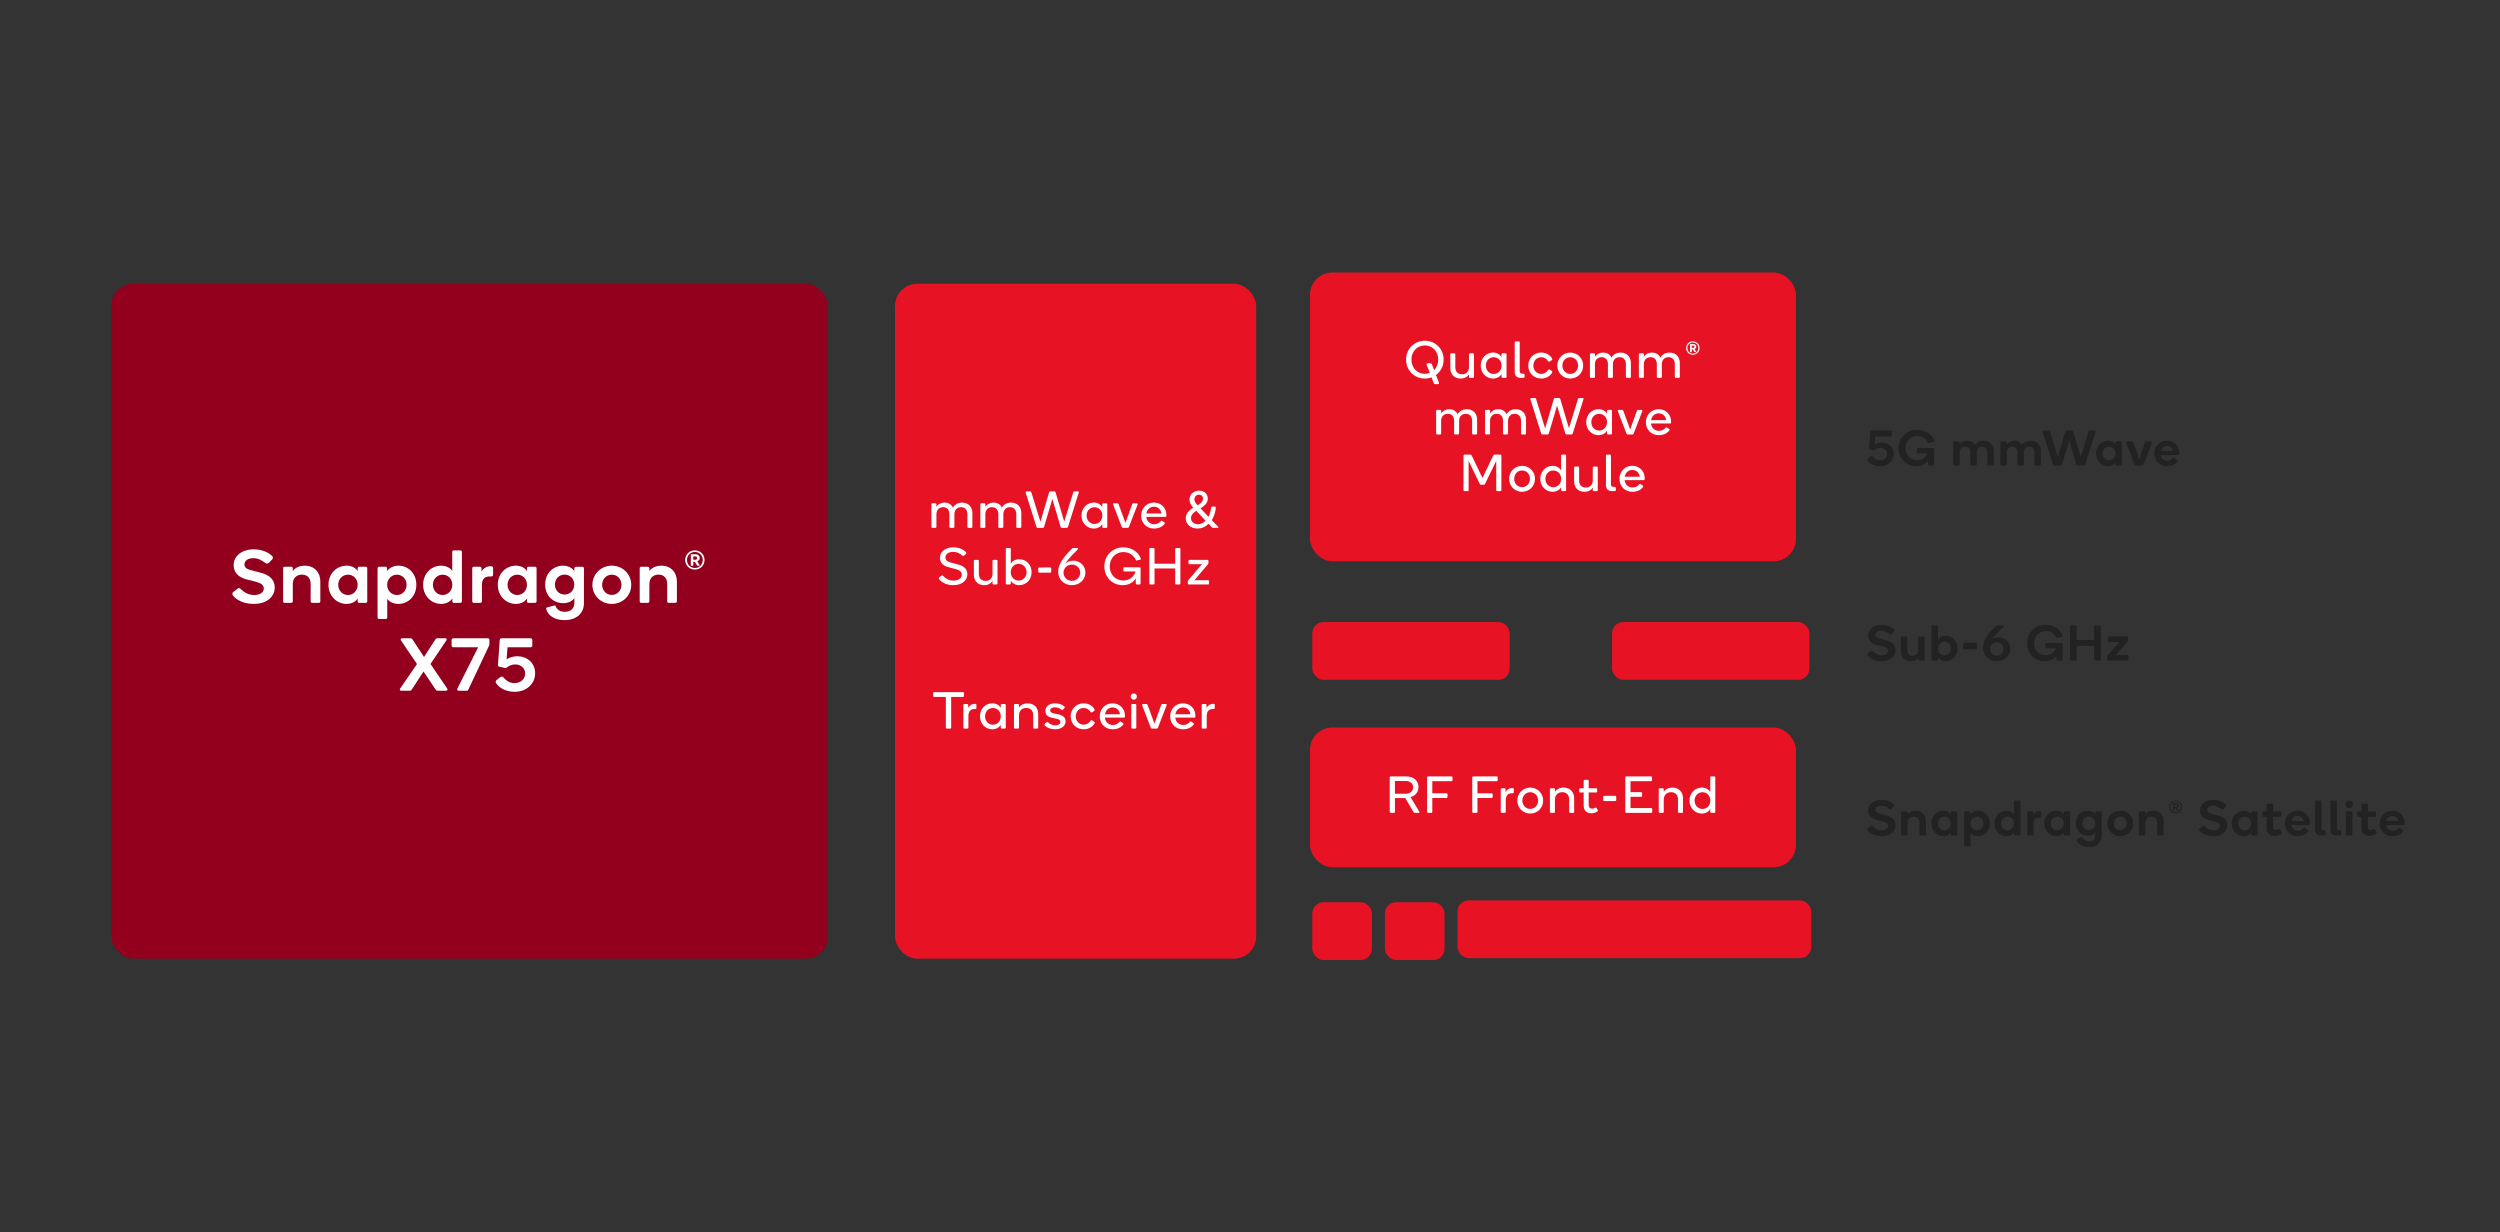 <?xml version="1.0" encoding="UTF-8"?>
<svg width="2000px" height="986px" viewBox="0 0 2000 986" version="1.1" xmlns="http://www.w3.org/2000/svg" xmlns:xlink="http://www.w3.org/1999/xlink">
    <rect x="0" y="0" width="2000" height="986" fill="#333333" stroke="none"/>
    <title>Snapdrago W5+ Block Diagram</title>
    <g id="Snapdrago-W5+-Block-Diagram" stroke="none" stroke-width="1" fill="none" fill-rule="evenodd">
        <g id="Group" transform="translate(89, 218)">
            <rect id="Rectangle-Copy-60" fill="#92001D" x="0" y="9" width="573.404" height="539.941" rx="17.872"></rect>
            <rect id="Rectangle-Copy-38" fill="#E71324" x="627" y="9.002" width="288.936" height="539.941" rx="17.872"></rect>
            <g id="mmWave-&amp;-Sub-6-GHz-T" transform="translate(656.125, 174.523)" fill="#FFFFFF" fill-rule="nonzero">
                <path d="M4.003,18.849 C4.003,15.638 5.963,13.22 9.383,13.22 C12.761,13.22 14.387,15.638 14.387,18.849 L14.387,29.066 C14.387,29.483 14.804,29.775 15.18,29.775 L17.64,29.775 C18.015,29.775 18.391,29.483 18.391,29.066 L18.391,18.849 C18.391,15.638 20.351,13.22 23.729,13.22 C27.148,13.22 28.774,15.638 28.774,18.849 L28.774,29.066 C28.774,29.483 29.15,29.775 29.567,29.775 L31.986,29.775 C32.403,29.775 32.778,29.483 32.778,29.066 L32.778,17.974 C32.778,13.386 30.026,9.55 24.521,9.55 C21.602,9.55 18.891,10.759 17.223,13.553 C16.139,11.176 13.762,9.55 10.551,9.55 C7.631,9.55 5.129,11.009 4.003,12.969 L4.003,10.843 C4.003,10.426 3.628,10.092 3.253,10.092 L0.751,10.092 C0.334,10.092 0,10.426 0,10.884 L0,29.025 C0,29.442 0.334,29.775 0.751,29.775 L3.253,29.775 C3.628,29.775 4.003,29.483 4.003,29.066 L4.003,18.849 Z" id="Path"></path>
                <path d="M43.148,18.849 C43.148,15.638 45.108,13.22 48.527,13.22 C51.905,13.22 53.532,15.638 53.532,18.849 L53.532,29.066 C53.532,29.483 53.949,29.775 54.324,29.775 L56.784,29.775 C57.16,29.775 57.535,29.483 57.535,29.066 L57.535,18.849 C57.535,15.638 59.495,13.22 62.873,13.22 C66.292,13.22 67.919,15.638 67.919,18.849 L67.919,29.066 C67.919,29.483 68.294,29.775 68.711,29.775 L71.13,29.775 C71.547,29.775 71.922,29.483 71.922,29.066 L71.922,17.974 C71.922,13.386 69.17,9.55 63.665,9.55 C60.746,9.55 58.035,10.759 56.367,13.553 C55.283,11.176 52.906,9.55 49.695,9.55 C46.776,9.55 44.274,11.009 43.148,12.969 L43.148,10.843 C43.148,10.426 42.772,10.092 42.397,10.092 L39.895,10.092 C39.478,10.092 39.144,10.426 39.144,10.884 L39.144,29.025 C39.144,29.442 39.478,29.775 39.895,29.775 L42.397,29.775 C42.772,29.775 43.148,29.483 43.148,29.066 L43.148,18.849 Z" id="Path"></path>
                <path d="M109.273,29.025 L117.864,1.626 C118.114,0.876 117.697,0.584 117.155,0.584 L114.319,0.584 C113.861,0.584 113.61,0.917 113.485,1.334 L106.271,24.729 L99.307,1.293 C99.182,0.917 98.806,0.584 98.389,0.584 L95.053,0.584 C94.553,0.584 94.302,0.876 94.177,1.293 L87.213,24.896 L79.957,1.334 C79.832,0.917 79.54,0.584 79.123,0.584 L76.162,0.584 C75.662,0.584 75.203,0.959 75.411,1.626 L84.044,29.025 C84.21,29.525 84.669,29.775 85.045,29.775 L89.131,29.775 C89.507,29.775 90.007,29.525 90.132,29.025 L96.763,6.714 L103.352,29.025 C103.477,29.525 103.977,29.775 104.353,29.775 L108.273,29.775 C108.523,29.775 109.107,29.525 109.273,29.025 Z" id="Path"></path>
                <path d="M120.06,19.892 C120.06,26.106 124.648,30.317 129.944,30.317 C133.071,30.317 135.574,28.774 136.7,26.648 L136.7,29.025 C136.7,29.442 137.075,29.775 137.492,29.775 L139.952,29.775 C140.369,29.775 140.703,29.442 140.703,29.025 L140.703,10.884 C140.703,10.426 140.369,10.092 139.952,10.092 L137.492,10.092 C137.075,10.092 136.7,10.426 136.7,10.884 L136.7,13.22 C135.615,11.093 133.071,9.508 129.986,9.508 C124.648,9.508 120.06,13.72 120.06,19.892 Z M124.147,19.934 C124.147,16.18 126.774,13.261 130.444,13.261 C134.072,13.261 136.741,16.18 136.741,19.934 C136.741,23.645 134.072,26.648 130.444,26.648 C126.774,26.648 124.147,23.645 124.147,19.934 Z" id="Shape"></path>
                <path d="M156.995,29.775 C157.495,29.775 157.87,29.442 158.037,29.025 L164.96,11.093 C165.168,10.592 164.835,10.092 164.292,10.092 L161.54,10.092 C160.998,10.092 160.79,10.384 160.623,10.801 L155.243,25.772 L149.738,10.801 C149.572,10.384 149.363,10.092 148.821,10.092 L146.027,10.092 C145.485,10.092 145.151,10.592 145.36,11.093 L152.282,29.025 C152.449,29.442 152.824,29.775 153.283,29.775 L156.995,29.775 Z" id="Path"></path>
                <path d="M177.999,9.508 C172.077,9.508 167.782,14.179 167.782,19.975 C167.782,25.897 172.077,30.317 178.124,30.317 C182.169,30.317 184.963,28.691 186.631,26.439 C186.839,26.147 186.881,25.689 186.464,25.397 L184.629,24.187 C184.212,23.895 183.879,24.02 183.587,24.354 C182.336,25.772 180.751,26.856 178.207,26.856 C174.829,26.856 172.202,24.396 171.91,20.976 L187.173,20.976 C187.757,20.976 187.965,20.601 187.965,20.184 L187.965,19.433 C187.965,13.845 183.837,9.508 177.999,9.508 Z M184.004,18.266 L171.993,18.266 C172.494,15.096 174.871,12.844 178.04,12.844 C181.085,12.844 183.587,14.846 184.004,18.266 Z" id="Shape"></path>
                <path d="M224.385,29.358 C224.677,29.65 224.927,29.775 225.428,29.775 L229.139,29.775 C229.515,29.775 229.807,29.275 229.431,28.9 L224.302,23.645 C226.345,20.309 227.513,15.972 227.513,13.511 C227.513,12.969 227.138,12.761 226.762,12.761 L224.594,12.761 C224.093,12.761 223.801,13.053 223.76,13.428 C223.426,16.264 222.801,18.808 221.675,20.934 L215.294,14.137 L216.295,13.47 C219.673,11.218 221.091,9.091 221.091,6.422 C221.091,2.919 218.672,0 214.127,0 C209.581,0 206.495,3.128 206.495,7.131 C206.495,9.3 207.454,11.551 209.539,13.678 L208.58,14.262 C204.994,16.556 203.492,19.141 203.492,22.227 C203.492,26.648 207.204,30.317 212.834,30.317 C216.212,30.317 218.964,29.15 221.758,26.481 L224.385,29.358 Z M210.415,7.006 C210.415,4.629 212.125,3.211 213.96,3.211 C215.67,3.211 217.296,4.295 217.296,6.464 C217.296,8.049 216.378,9.425 213.96,11.093 L213.001,11.76 C211.207,9.967 210.415,8.507 210.415,7.006 Z M213.209,26.856 C209.706,26.856 207.663,24.479 207.663,22.06 C207.663,20.1 208.664,18.391 211.207,16.597 L211.916,16.097 L219.298,24.02 C217.588,25.772 215.753,26.856 213.209,26.856 Z" id="Shape"></path>
                <path d="M17.501,45.34 C11.329,45.34 6.825,48.76 6.825,53.681 C6.825,57.309 8.91,60.019 13.664,61.229 L19.586,62.813 C22.755,63.647 24.298,64.982 24.298,67.317 C24.298,69.653 22.13,71.946 17.71,71.946 C13.831,71.946 11.204,70.195 9.536,68.318 C9.119,67.818 8.577,67.567 7.993,68.026 L6.367,69.277 C5.783,69.736 5.866,70.445 6.325,70.987 C8.035,73.114 11.704,75.616 17.501,75.616 C25.174,75.616 28.761,71.196 28.761,66.984 C28.761,62.813 26.217,60.353 21.421,59.102 L15.332,57.434 C11.996,56.558 11.204,55.099 11.204,53.43 C11.204,50.595 14.04,48.968 17.376,48.968 C20.295,48.968 22.589,50.094 24.632,51.887 C25.258,52.388 25.841,52.346 26.3,51.887 L27.551,50.678 C27.927,50.303 28.177,49.761 27.51,49.093 C25.466,46.967 21.963,45.34 17.501,45.34 Z" id="Path"></path>
                <path d="M37.963,56.141 C37.963,55.724 37.629,55.39 37.212,55.39 L34.752,55.39 C34.335,55.39 33.959,55.724 33.959,56.141 L33.959,67.192 C33.959,72.238 37.087,75.616 42.216,75.616 C45.511,75.616 47.679,74.198 48.889,72.155 L48.889,74.365 C48.889,74.782 49.264,75.074 49.639,75.074 L52.1,75.074 C52.517,75.074 52.892,74.74 52.892,74.323 L52.892,56.183 C52.892,55.724 52.517,55.39 52.1,55.39 L49.639,55.39 C49.264,55.39 48.889,55.724 48.889,56.141 L48.889,66.525 C48.889,69.819 46.804,72.196 43.342,72.196 C39.798,72.196 37.963,69.945 37.963,66.483 L37.963,56.141 Z" id="Path"></path>
                <path d="M63.512,58.435 L63.512,46.633 C63.512,46.216 63.179,45.882 62.762,45.882 L60.301,45.882 C59.843,45.882 59.509,46.216 59.509,46.633 L59.509,74.323 C59.509,74.74 59.843,75.074 60.301,75.074 L62.72,75.074 C63.137,75.074 63.512,74.74 63.512,74.323 L63.512,71.988 C64.722,74.115 67.224,75.616 70.268,75.616 C75.606,75.616 80.151,71.404 80.151,65.232 C80.151,59.06 75.606,54.848 70.351,54.848 C67.224,54.848 64.638,56.35 63.512,58.435 Z M63.471,65.232 C63.471,61.521 66.14,58.56 69.768,58.56 C73.437,58.56 76.106,61.521 76.106,65.232 C76.106,68.985 73.437,71.946 69.768,71.946 C66.14,71.946 63.471,68.985 63.471,65.232 Z" id="Shape"></path>
                <path d="M95.025,65.607 C95.484,65.607 95.859,65.232 95.859,64.773 L95.859,62.23 C95.859,61.813 95.484,61.437 95.025,61.437 L86.226,61.437 C85.809,61.437 85.434,61.813 85.434,62.23 L85.434,64.773 C85.434,65.232 85.809,65.607 86.226,65.607 L95.025,65.607 Z" id="Path"></path>
                <path d="M112.359,75.616 C118.656,75.616 123.202,71.07 123.202,65.524 C123.202,59.853 118.698,56.016 113.444,56.016 C110.942,56.016 108.898,56.85 107.188,58.351 C109.315,54.515 115.696,48.385 117.155,46.925 C117.53,46.55 117.364,45.882 116.822,45.882 L113.652,45.882 C113.193,45.882 112.902,45.966 112.651,46.216 C107.73,51.137 101.433,57.559 101.433,65.024 C101.433,70.945 105.979,75.616 112.359,75.616 Z M112.359,59.144 C116.53,59.144 119.032,62.23 119.032,65.649 C119.032,69.069 116.279,72.155 112.359,72.155 C108.439,72.155 105.687,69.069 105.687,65.649 C105.687,62.23 108.439,59.144 112.359,59.144 Z" id="Shape"></path>
                <path d="M153.533,45.34 C145.068,45.34 138.354,51.804 138.354,60.478 C138.354,69.152 144.651,75.616 152.991,75.616 C158.663,75.616 162.041,72.739 163.5,70.111 L163.5,74.282 C163.5,74.699 163.875,75.074 164.334,75.074 L166.544,75.074 C167.003,75.074 167.337,74.699 167.337,74.282 L167.337,62.021 C167.337,61.604 167.003,61.27 166.544,61.27 L154.367,61.27 C153.909,61.27 153.533,61.604 153.533,62.021 L153.533,63.856 C153.533,64.273 153.909,64.648 154.367,64.648 L163.292,64.648 C162.374,68.36 158.788,71.863 153.533,71.863 C147.195,71.863 142.649,67.025 142.649,60.52 C142.649,54.139 147.278,49.135 153.533,49.135 C158.246,49.135 161.665,51.554 163.417,55.265 C163.542,55.599 163.709,55.933 164.251,55.849 L167.087,55.224 C167.629,55.14 167.67,54.723 167.545,54.431 C165.46,48.76 159.872,45.34 153.533,45.34 Z" id="Path"></path>
                <path d="M199.183,46.675 C199.183,46.258 198.808,45.882 198.391,45.882 L195.805,45.882 C195.347,45.882 195.013,46.258 195.013,46.675 L195.013,58.476 L178.499,58.476 L178.499,46.675 C178.499,46.258 178.124,45.882 177.707,45.882 L175.079,45.882 C174.662,45.882 174.329,46.258 174.329,46.675 L174.329,74.282 C174.329,74.699 174.662,75.074 175.079,75.074 L177.707,75.074 C178.124,75.074 178.499,74.699 178.499,74.282 L178.499,62.23 L195.013,62.23 L195.013,74.282 C195.013,74.699 195.347,75.074 195.805,75.074 L198.391,75.074 C198.808,75.074 199.183,74.699 199.183,74.282 L199.183,46.675 Z" id="Path"></path>
                <path d="M221.271,58.81 C221.522,58.518 221.647,58.268 221.647,57.809 L221.647,56.183 C221.647,55.766 221.271,55.39 220.896,55.39 L206.467,55.39 C206.05,55.39 205.675,55.766 205.675,56.183 L205.675,58.059 C205.675,58.476 206.05,58.852 206.467,58.852 L216.392,58.852 L205.508,71.654 C205.258,71.946 205.133,72.196 205.133,72.613 L205.133,74.282 C205.133,74.699 205.466,75.074 205.883,75.074 L221.397,75.074 C221.772,75.074 222.106,74.74 222.106,74.323 L222.106,72.405 C222.106,71.946 221.772,71.613 221.397,71.613 L210.429,71.613 L221.271,58.81 Z" id="Path"></path>
                <path d="M1.376,164.232 C1.376,164.649 1.668,165.024 2.127,165.024 L11.551,165.024 L11.551,189.587 C11.551,190.004 11.885,190.379 12.344,190.379 L15.013,190.379 C15.43,190.379 15.805,190.004 15.805,189.587 L15.805,165.024 L25.271,165.024 C25.689,165.024 26.064,164.649 26.064,164.232 L26.064,161.98 C26.064,161.563 25.689,161.188 25.271,161.188 L2.127,161.188 C1.668,161.188 1.376,161.563 1.376,161.98 L1.376,164.232 Z" id="Path"></path>
                <path d="M34.599,170.571 C32.138,170.571 30.262,172.072 29.428,173.865 L29.428,171.447 C29.428,171.03 29.052,170.696 28.677,170.696 L26.342,170.696 C25.925,170.696 25.591,171.03 25.591,171.488 L25.591,189.629 C25.591,190.046 25.925,190.379 26.342,190.379 L28.844,190.379 C29.219,190.379 29.595,190.087 29.595,189.67 L29.595,180.496 C29.595,176.284 31.555,174.699 34.39,174.699 L35.224,174.699 C35.558,174.699 36.017,174.491 36.017,173.865 L36.017,171.405 C36.017,170.779 35.6,170.571 35.224,170.571 L34.599,170.571 Z" id="Path"></path>
                <path d="M38.839,180.496 C38.839,186.71 43.426,190.921 48.722,190.921 C51.85,190.921 54.352,189.378 55.478,187.252 L55.478,189.629 C55.478,190.046 55.853,190.379 56.27,190.379 L58.73,190.379 C59.148,190.379 59.481,190.046 59.481,189.629 L59.481,171.488 C59.481,171.03 59.148,170.696 58.73,170.696 L56.27,170.696 C55.853,170.696 55.478,171.03 55.478,171.488 L55.478,173.824 C54.393,171.697 51.85,170.112 48.764,170.112 C43.426,170.112 38.839,174.324 38.839,180.496 Z M42.925,180.538 C42.925,176.784 45.553,173.865 49.222,173.865 C52.85,173.865 55.519,176.784 55.519,180.538 C55.519,184.249 52.85,187.252 49.222,187.252 C45.553,187.252 42.925,184.249 42.925,180.538 Z" id="Shape"></path>
                <path d="M81.444,189.67 C81.444,190.087 81.82,190.379 82.237,190.379 L84.655,190.379 C85.072,190.379 85.448,190.087 85.448,189.67 L85.448,178.703 C85.448,173.74 82.237,170.154 76.982,170.154 C73.688,170.154 71.186,171.655 70.06,173.615 L70.06,171.447 C70.06,171.03 69.684,170.696 69.309,170.696 L66.807,170.696 C66.39,170.696 66.056,171.03 66.056,171.488 L66.056,189.629 C66.056,190.046 66.39,190.379 66.807,190.379 L69.309,190.379 C69.684,190.379 70.06,190.087 70.06,189.67 L70.06,179.745 C70.06,176.242 72.353,173.824 75.898,173.824 C79.443,173.824 81.444,176.075 81.444,179.745 L81.444,189.67 Z" id="Path"></path>
                <path d="M98.904,170.112 C94.233,170.112 91.147,172.656 91.147,176.159 C91.147,179.203 93.065,180.955 96.401,181.705 L99.821,182.456 C102.198,182.956 103.199,183.54 103.199,185.083 C103.199,186.459 101.739,187.752 99.112,187.752 C96.777,187.752 94.942,186.793 93.482,185.458 C93.065,185.125 92.565,184.833 91.981,185.333 L90.897,186.251 C90.313,186.751 90.23,187.502 91.272,188.378 C92.857,189.712 95.442,190.921 98.945,190.921 C104.325,190.921 107.327,187.919 107.327,184.666 C107.327,181.288 105.117,179.704 101.364,178.911 L97.903,178.161 C95.818,177.702 94.984,176.91 94.984,175.7 C94.984,174.324 96.61,173.323 98.82,173.323 C100.738,173.323 102.407,174.032 103.866,175.116 C104.408,175.492 104.95,175.575 105.367,175.116 L106.368,173.949 C106.744,173.532 106.744,172.99 106.327,172.614 C104.909,171.321 102.323,170.112 98.904,170.112 Z" id="Path"></path>
                <path d="M130.542,186.084 C130.833,185.542 130.583,185.083 130.208,184.833 L128.665,183.79 C128.123,183.415 127.622,183.624 127.289,184.082 C125.954,186.084 124.245,187.21 121.784,187.21 C118.073,187.21 115.487,184.249 115.487,180.538 C115.487,176.826 118.073,173.865 121.784,173.865 C124.245,173.865 125.954,174.991 127.289,176.993 C127.622,177.452 128.081,177.618 128.665,177.243 L130.208,176.242 C130.583,175.992 130.833,175.533 130.542,174.991 C128.957,172.072 125.662,170.112 121.742,170.112 C115.946,170.112 111.4,174.616 111.4,180.538 C111.4,186.459 115.946,190.921 121.742,190.921 C125.662,190.921 128.957,189.003 130.542,186.084 Z" id="Path"></path>
                <path d="M144.873,170.112 C138.951,170.112 134.656,174.783 134.656,180.579 C134.656,186.501 138.951,190.921 144.998,190.921 C149.043,190.921 151.837,189.295 153.506,187.043 C153.714,186.751 153.756,186.292 153.339,186.001 L151.504,184.791 C151.087,184.499 150.753,184.624 150.461,184.958 C149.21,186.376 147.626,187.46 145.082,187.46 C141.704,187.46 139.077,185 138.785,181.58 L154.048,181.58 C154.631,181.58 154.84,181.205 154.84,180.788 L154.84,180.037 C154.84,174.449 150.711,170.112 144.873,170.112 Z M150.878,178.87 L138.868,178.87 C139.369,175.7 141.746,173.448 144.915,173.448 C147.959,173.448 150.461,175.45 150.878,178.87 Z" id="Shape"></path>
                <path d="M161.915,167.235 C163.292,167.235 164.418,166.067 164.418,164.732 C164.418,163.356 163.292,162.189 161.915,162.189 C160.539,162.189 159.413,163.356 159.413,164.732 C159.413,166.067 160.539,167.235 161.915,167.235 Z M163.167,190.379 C163.584,190.379 163.917,190.004 163.917,189.587 L163.917,171.488 C163.917,171.03 163.584,170.696 163.167,170.696 L160.706,170.696 C160.247,170.696 159.914,171.03 159.914,171.488 L159.914,189.587 C159.914,190.004 160.247,190.379 160.706,190.379 L163.167,190.379 Z" id="Shape"></path>
                <path d="M180.209,190.379 C180.709,190.379 181.085,190.046 181.251,189.629 L188.174,171.697 C188.382,171.196 188.049,170.696 187.507,170.696 L184.754,170.696 C184.212,170.696 184.004,170.988 183.837,171.405 L178.457,186.376 L172.953,171.405 C172.786,170.988 172.577,170.696 172.035,170.696 L169.241,170.696 C168.699,170.696 168.365,171.196 168.574,171.697 L175.496,189.629 C175.663,190.046 176.039,190.379 176.497,190.379 L180.209,190.379 Z" id="Path"></path>
                <path d="M201.213,170.112 C195.291,170.112 190.996,174.783 190.996,180.579 C190.996,186.501 195.291,190.921 201.338,190.921 C205.383,190.921 208.177,189.295 209.845,187.043 C210.054,186.751 210.095,186.292 209.678,186.001 L207.843,184.791 C207.426,184.499 207.093,184.624 206.801,184.958 C205.55,186.376 203.965,187.46 201.421,187.46 C198.043,187.46 195.416,185 195.124,181.58 L210.387,181.58 C210.971,181.58 211.18,181.205 211.18,180.788 L211.18,180.037 C211.18,174.449 207.051,170.112 201.213,170.112 Z M207.218,178.87 L195.208,178.87 C195.708,175.7 198.085,173.448 201.254,173.448 C204.299,173.448 206.801,175.45 207.218,178.87 Z" id="Shape"></path>
                <path d="M225.261,170.571 C222.801,170.571 220.924,172.072 220.09,173.865 L220.09,171.447 C220.09,171.03 219.715,170.696 219.339,170.696 L217.004,170.696 C216.587,170.696 216.253,171.03 216.253,171.488 L216.253,189.629 C216.253,190.046 216.587,190.379 217.004,190.379 L219.506,190.379 C219.881,190.379 220.257,190.087 220.257,189.67 L220.257,180.496 C220.257,176.284 222.217,174.699 225.052,174.699 L225.887,174.699 C226.22,174.699 226.679,174.491 226.679,173.865 L226.679,171.405 C226.679,170.779 226.262,170.571 225.887,170.571 L225.261,170.571 Z" id="Path"></path>
            </g>
            <rect id="Rectangle-Copy-39" fill="#E71324" x="959" y="0" width="388.723" height="231.03" rx="17.872"></rect>
            <g id="Group-3" transform="translate(959, 364)">
                <g id="Group-2" fill="#E71324">
                    <rect id="Rectangle-Copy-40" x="0" y="0" width="388.723" height="111.789" rx="17.872"></rect>
                </g>
                <g id="RF-Front-End" transform="translate(63.785, 39.107)" fill="#FFFFFF" fill-rule="nonzero">
                    <path d="M23.186,29.191 C23.687,29.191 23.937,28.691 23.687,28.274 L16.681,16.597 C21.602,15.221 23.02,11.301 23.02,8.507 C23.02,3.545 19.183,0 13.053,0 L0.751,0 C0.292,0 0,0.375 0,0.792 L0,28.399 C0,28.816 0.334,29.191 0.751,29.191 L3.378,29.191 C3.795,29.191 4.17,28.816 4.17,28.399 L4.17,17.348 L12.427,17.348 L18.933,28.399 C19.266,28.941 19.558,29.191 20.142,29.191 L23.186,29.191 Z M12.844,13.887 L4.17,13.887 L4.17,3.67 L12.844,3.67 C16.431,3.67 18.683,5.713 18.683,8.716 C18.683,11.76 16.431,13.887 12.844,13.887 Z" id="Shape"></path>
                    <path d="M46.234,14.346 C46.234,13.887 45.9,13.553 45.441,13.553 L34.057,13.553 L34.057,3.837 L49.445,3.837 C49.862,3.837 50.237,3.461 50.237,3.044 L50.237,0.792 C50.237,0.375 49.862,0 49.445,0 L30.637,0 C30.22,0 29.887,0.375 29.887,0.792 L29.887,28.399 C29.887,28.816 30.22,29.191 30.637,29.191 L33.223,29.191 C33.681,29.191 34.057,28.816 34.057,28.399 L34.057,17.306 L45.441,17.306 C45.9,17.306 46.234,16.931 46.234,16.514 L46.234,14.346 Z" id="Path"></path>
                    <path d="M82.362,14.346 C82.362,13.887 82.028,13.553 81.569,13.553 L70.185,13.553 L70.185,3.837 L85.573,3.837 C85.99,3.837 86.365,3.461 86.365,3.044 L86.365,0.792 C86.365,0.375 85.99,0 85.573,0 L66.765,0 C66.348,0 66.014,0.375 66.014,0.792 L66.014,28.399 C66.014,28.816 66.348,29.191 66.765,29.191 L69.351,29.191 C69.809,29.191 70.185,28.816 70.185,28.399 L70.185,17.306 L81.569,17.306 C82.028,17.306 82.362,16.931 82.362,16.514 L82.362,14.346 Z" id="Path"></path>
                    <path d="M97.819,9.383 C95.359,9.383 93.482,10.884 92.648,12.677 L92.648,10.259 C92.648,9.842 92.273,9.508 91.898,9.508 L89.562,9.508 C89.145,9.508 88.812,9.842 88.812,10.3 L88.812,28.441 C88.812,28.858 89.145,29.191 89.562,29.191 L92.064,29.191 C92.44,29.191 92.815,28.9 92.815,28.483 L92.815,19.308 C92.815,15.096 94.775,13.511 97.611,13.511 L98.445,13.511 C98.778,13.511 99.237,13.303 99.237,12.677 L99.237,10.217 C99.237,9.591 98.82,9.383 98.445,9.383 L97.819,9.383 Z" id="Path"></path>
                    <path d="M102.059,19.35 C102.059,25.271 106.646,29.734 112.401,29.734 C118.156,29.734 122.743,25.271 122.743,19.35 C122.743,13.47 118.156,8.966 112.401,8.966 C106.646,8.966 102.059,13.47 102.059,19.35 Z M106.104,19.35 C106.104,15.597 108.731,12.677 112.401,12.677 C116.071,12.677 118.698,15.597 118.698,19.35 C118.698,23.061 116.071,26.022 112.401,26.022 C108.731,26.022 106.104,23.061 106.104,19.35 Z" id="Shape"></path>
                    <path d="M143.539,28.483 C143.539,28.9 143.914,29.191 144.331,29.191 L146.75,29.191 C147.167,29.191 147.542,28.9 147.542,28.483 L147.542,17.515 C147.542,12.552 144.331,8.966 139.077,8.966 C135.782,8.966 133.28,10.467 132.154,12.427 L132.154,10.259 C132.154,9.842 131.779,9.508 131.403,9.508 L128.901,9.508 C128.484,9.508 128.151,9.842 128.151,10.3 L128.151,28.441 C128.151,28.858 128.484,29.191 128.901,29.191 L131.403,29.191 C131.779,29.191 132.154,28.9 132.154,28.483 L132.154,18.557 C132.154,15.054 134.448,12.636 137.992,12.636 C141.537,12.636 143.539,14.888 143.539,18.557 L143.539,28.483 Z" id="Path"></path>
                    <path d="M155.16,23.562 C155.16,27.815 158.204,29.525 161.248,29.525 C163.292,29.525 165.043,28.941 166.211,27.899 C166.544,27.607 166.628,27.148 166.336,26.731 L165.46,25.355 C165.127,24.896 164.626,24.896 164.084,25.23 C163.292,25.689 162.541,25.855 161.915,25.855 C160.539,25.855 159.163,24.938 159.163,22.769 L159.163,12.886 L165.21,12.886 C165.627,12.886 165.961,12.511 165.961,12.094 L165.961,10.3 C165.961,9.842 165.627,9.508 165.21,9.508 L159.163,9.508 L159.163,3.545 C159.163,3.086 158.83,2.752 158.412,2.752 L155.952,2.752 C155.493,2.752 155.16,3.086 155.16,3.545 L155.16,9.508 L152.241,9.508 C151.865,9.508 151.532,9.842 151.532,10.3 L151.532,12.094 C151.532,12.511 151.865,12.886 152.241,12.886 L155.16,12.886 L155.16,23.562 Z" id="Path"></path>
                    <path d="M180.376,19.725 C180.834,19.725 181.21,19.35 181.21,18.891 L181.21,16.347 C181.21,15.93 180.834,15.555 180.376,15.555 L171.576,15.555 C171.159,15.555 170.784,15.93 170.784,16.347 L170.784,18.891 C170.784,19.35 171.159,19.725 171.576,19.725 L180.376,19.725 Z" id="Path"></path>
                    <path d="M189.203,0 C188.786,0 188.452,0.375 188.452,0.792 L188.452,28.399 C188.452,28.816 188.786,29.191 189.203,29.191 L209.22,29.191 C209.637,29.191 210.012,28.816 210.012,28.399 L210.012,26.147 C210.012,25.73 209.637,25.355 209.22,25.355 L192.622,25.355 L192.622,16.347 L201.088,16.347 C201.546,16.347 201.88,15.972 201.88,15.513 L201.88,13.386 C201.88,12.928 201.546,12.594 201.088,12.594 L192.622,12.594 L192.622,3.837 L209.053,3.837 C209.47,3.837 209.845,3.461 209.845,3.044 L209.845,0.792 C209.845,0.375 209.47,0 209.053,0 L189.203,0 Z" id="Path"></path>
                    <path d="M230.599,28.483 C230.599,28.9 230.974,29.191 231.391,29.191 L233.81,29.191 C234.227,29.191 234.602,28.9 234.602,28.483 L234.602,17.515 C234.602,12.552 231.391,8.966 226.137,8.966 C222.842,8.966 220.34,10.467 219.214,12.427 L219.214,10.259 C219.214,9.842 218.839,9.508 218.464,9.508 L215.961,9.508 C215.544,9.508 215.211,9.842 215.211,10.3 L215.211,28.441 C215.211,28.858 215.544,29.191 215.961,29.191 L218.464,29.191 C218.839,29.191 219.214,28.9 219.214,28.483 L219.214,18.557 C219.214,15.054 221.508,12.636 225.052,12.636 C228.597,12.636 230.599,14.888 230.599,18.557 L230.599,28.483 Z" id="Path"></path>
                    <path d="M239.801,19.35 C239.801,25.522 244.388,29.734 249.685,29.734 C252.812,29.734 255.231,28.191 256.44,26.064 L256.44,28.441 C256.44,28.858 256.816,29.191 257.233,29.191 L259.693,29.191 C260.11,29.191 260.444,28.858 260.444,28.441 L260.444,0.751 C260.444,0.334 260.11,0 259.693,0 L257.233,0 C256.816,0 256.44,0.334 256.44,0.751 L256.44,12.594 C255.314,10.509 252.771,8.966 249.643,8.966 C244.388,8.966 239.801,13.178 239.801,19.35 Z M243.888,19.35 C243.888,15.638 246.515,12.677 250.185,12.677 C253.855,12.677 256.482,15.638 256.482,19.35 C256.482,23.103 253.855,26.064 250.185,26.064 C246.515,26.064 243.888,23.103 243.888,19.35 Z" id="Shape"></path>
                </g>
            </g>
            <rect id="Rectangle-Copy-41" fill="#E71324" x="960.851" y="279.65" width="157.872" height="46.206" rx="8.936"></rect>
            <rect id="Rectangle-Copy-42" fill="#E71324" x="1200.638" y="279.65" width="157.872" height="46.206" rx="8.936"></rect>
            <rect id="Rectangle-Copy-43" fill="#E71324" x="1077.021" y="502.304" width="282.979" height="46.206" rx="8.936"></rect>
            <rect id="Rectangle-Copy-44" fill="#E71324" x="1018.936" y="503.794" width="47.66" height="46.206" rx="8.936"></rect>
            <rect id="Rectangle-Copy-45" fill="#E71324" x="960.851" y="503.794" width="47.66" height="46.206" rx="8.936"></rect>
            <g id="Qualcomm®-mmWave-Mod" transform="translate(1035.858, 54.565)" fill="#FFFFFF" fill-rule="nonzero">
                <path d="M26.272,33.529 L23.937,27.44 C27.649,24.729 30.067,20.351 30.067,15.138 C30.067,6.464 23.353,0 15.013,0 C6.672,0 0,6.464 0,15.138 C0,23.812 6.672,30.276 15.013,30.276 C16.889,30.276 18.683,29.942 20.351,29.317 L22.144,33.987 C22.311,34.446 22.644,34.738 23.27,34.738 L25.48,34.738 C26.106,34.738 26.564,34.321 26.272,33.529 Z M25.73,15.138 C25.73,18.516 24.521,21.477 22.436,23.52 L20.643,18.849 C20.476,18.432 20.142,18.057 19.391,18.057 L17.306,18.057 C16.681,18.057 16.18,18.474 16.472,19.266 L18.974,25.772 C17.765,26.231 16.431,26.481 15.013,26.481 C8.757,26.481 4.295,21.56 4.295,15.138 C4.295,8.716 8.757,3.795 15.013,3.795 C21.268,3.795 25.73,8.716 25.73,15.138 Z" id="Shape"></path>
                <path d="M39.395,10.801 C39.395,10.384 39.061,10.05 38.644,10.05 L36.184,10.05 C35.767,10.05 35.391,10.384 35.391,10.801 L35.391,21.852 C35.391,26.898 38.519,30.276 43.648,30.276 C46.943,30.276 49.111,28.858 50.321,26.814 L50.321,29.025 C50.321,29.442 50.696,29.734 51.071,29.734 L53.532,29.734 C53.949,29.734 54.324,29.4 54.324,28.983 L54.324,10.843 C54.324,10.384 53.949,10.05 53.532,10.05 L51.071,10.05 C50.696,10.05 50.321,10.384 50.321,10.801 L50.321,21.185 C50.321,24.479 48.235,26.856 44.774,26.856 C41.23,26.856 39.395,24.604 39.395,21.143 L39.395,10.801 Z" id="Path"></path>
                <path d="M59.731,19.85 C59.731,26.064 64.319,30.276 69.615,30.276 C72.742,30.276 75.245,28.733 76.37,26.606 L76.37,28.983 C76.37,29.4 76.746,29.734 77.163,29.734 L79.623,29.734 C80.04,29.734 80.374,29.4 80.374,28.983 L80.374,10.843 C80.374,10.384 80.04,10.05 79.623,10.05 L77.163,10.05 C76.746,10.05 76.37,10.384 76.37,10.843 L76.37,13.178 C75.286,11.051 72.742,9.466 69.656,9.466 C64.319,9.466 59.731,13.678 59.731,19.85 Z M63.818,19.892 C63.818,16.139 66.445,13.22 70.115,13.22 C73.743,13.22 76.412,16.139 76.412,19.892 C76.412,23.603 73.743,26.606 70.115,26.606 C66.445,26.606 63.818,23.603 63.818,19.892 Z" id="Shape"></path>
                <path d="M91.828,29.734 L93.871,29.734 C94.289,29.734 94.831,29.525 94.831,28.858 L94.831,27.106 C94.831,26.606 94.455,26.356 94.038,26.356 L92.996,26.356 C91.578,26.356 90.911,25.563 90.911,24.271 L90.911,1.334 C90.911,0.917 90.619,0.542 90.16,0.542 L87.7,0.542 C87.283,0.542 86.907,0.917 86.907,1.334 L86.907,24.896 C86.907,28.107 88.7,29.734 91.828,29.734 Z" id="Path"></path>
                <path d="M116.877,25.438 C117.169,24.896 116.919,24.437 116.544,24.187 L115.001,23.145 C114.458,22.769 113.958,22.978 113.624,23.437 C112.29,25.438 110.58,26.564 108.12,26.564 C104.408,26.564 101.823,23.603 101.823,19.892 C101.823,16.18 104.408,13.22 108.12,13.22 C110.58,13.22 112.29,14.346 113.624,16.347 C113.958,16.806 114.417,16.973 115.001,16.597 L116.544,15.597 C116.919,15.346 117.169,14.888 116.877,14.346 C115.292,11.426 111.998,9.466 108.078,9.466 C102.281,9.466 97.736,13.97 97.736,19.892 C97.736,25.814 102.281,30.276 108.078,30.276 C111.998,30.276 115.292,28.357 116.877,25.438 Z" id="Path"></path>
                <path d="M120.992,19.892 C120.992,25.814 125.579,30.276 131.334,30.276 C137.089,30.276 141.676,25.814 141.676,19.892 C141.676,14.012 137.089,9.508 131.334,9.508 C125.579,9.508 120.992,14.012 120.992,19.892 Z M125.037,19.892 C125.037,16.139 127.664,13.22 131.334,13.22 C135.004,13.22 137.631,16.139 137.631,19.892 C137.631,23.603 135.004,26.564 131.334,26.564 C127.664,26.564 125.037,23.603 125.037,19.892 Z" id="Shape"></path>
                <path d="M151.087,18.808 C151.087,15.597 153.047,13.178 156.466,13.178 C159.844,13.178 161.471,15.597 161.471,18.808 L161.471,29.025 C161.471,29.442 161.888,29.734 162.263,29.734 L164.723,29.734 C165.099,29.734 165.474,29.442 165.474,29.025 L165.474,18.808 C165.474,15.597 167.434,13.178 170.812,13.178 C174.231,13.178 175.858,15.597 175.858,18.808 L175.858,29.025 C175.858,29.442 176.233,29.734 176.65,29.734 L179.069,29.734 C179.486,29.734 179.861,29.442 179.861,29.025 L179.861,17.932 C179.861,13.345 177.109,9.508 171.604,9.508 C168.685,9.508 165.974,10.717 164.306,13.511 C163.222,11.134 160.845,9.508 157.634,9.508 C154.715,9.508 152.213,10.968 151.087,12.928 L151.087,10.801 C151.087,10.384 150.711,10.05 150.336,10.05 L147.834,10.05 C147.417,10.05 147.083,10.384 147.083,10.843 L147.083,28.983 C147.083,29.4 147.417,29.734 147.834,29.734 L150.336,29.734 C150.711,29.734 151.087,29.442 151.087,29.025 L151.087,18.808 Z" id="Path"></path>
                <path d="M190.231,18.808 C190.231,15.597 192.191,13.178 195.611,13.178 C198.989,13.178 200.615,15.597 200.615,18.808 L200.615,29.025 C200.615,29.442 201.032,29.734 201.407,29.734 L203.868,29.734 C204.243,29.734 204.618,29.442 204.618,29.025 L204.618,18.808 C204.618,15.597 206.578,13.178 209.956,13.178 C213.376,13.178 215.002,15.597 215.002,18.808 L215.002,29.025 C215.002,29.442 215.378,29.734 215.795,29.734 L218.213,29.734 C218.63,29.734 219.006,29.442 219.006,29.025 L219.006,17.932 C219.006,13.345 216.253,9.508 210.749,9.508 C207.83,9.508 205.119,10.717 203.451,13.511 C202.367,11.134 199.99,9.508 196.778,9.508 C193.859,9.508 191.357,10.968 190.231,12.928 L190.231,10.801 C190.231,10.384 189.856,10.05 189.481,10.05 L186.978,10.05 C186.561,10.05 186.228,10.384 186.228,10.843 L186.228,28.983 C186.228,29.4 186.561,29.734 186.978,29.734 L189.481,29.734 C189.856,29.734 190.231,29.442 190.231,29.025 L190.231,18.808 Z" id="Path"></path>
                <path d="M224.038,5.88 C224.038,8.799 226.248,11.218 229.417,11.218 C232.587,11.218 234.797,8.799 234.797,5.88 C234.797,2.961 232.587,0.542 229.417,0.542 C226.248,0.542 224.038,2.961 224.038,5.88 Z M233.796,5.88 C233.796,8.424 231.878,10.342 229.417,10.342 C226.957,10.342 225.039,8.424 225.039,5.88 C225.039,3.336 226.957,1.418 229.417,1.418 C231.878,1.418 233.796,3.336 233.796,5.88 Z M227.165,8.841 C227.165,9.008 227.249,9.091 227.416,9.091 L228.291,9.091 C228.458,9.091 228.542,9.008 228.542,8.841 L228.542,6.881 L229.376,6.881 L230.543,8.799 C230.668,9.008 230.752,9.091 231.002,9.091 L231.878,9.091 C232.045,9.091 232.17,8.924 232.045,8.716 L230.752,6.672 C231.586,6.339 232.128,5.588 232.128,4.796 C232.128,3.67 231.336,2.711 229.918,2.711 L227.374,2.711 C227.291,2.711 227.165,2.836 227.165,2.919 L227.165,8.841 Z M228.542,5.755 L228.542,3.92 L229.668,3.92 C230.21,3.92 230.668,4.254 230.668,4.837 C230.668,5.421 230.21,5.755 229.668,5.755 L228.542,5.755 Z" id="Shape"></path>
                <path d="M28.045,64.106 C28.045,60.895 30.005,58.476 33.424,58.476 C36.802,58.476 38.429,60.895 38.429,64.106 L38.429,74.323 C38.429,74.74 38.846,75.032 39.221,75.032 L41.681,75.032 C42.057,75.032 42.432,74.74 42.432,74.323 L42.432,64.106 C42.432,60.895 44.392,58.476 47.77,58.476 C51.189,58.476 52.816,60.895 52.816,64.106 L52.816,74.323 C52.816,74.74 53.191,75.032 53.608,75.032 L56.027,75.032 C56.444,75.032 56.819,74.74 56.819,74.323 L56.819,63.23 C56.819,58.643 54.067,54.807 48.562,54.807 C45.643,54.807 42.932,56.016 41.264,58.81 C40.18,56.433 37.803,54.807 34.592,54.807 C31.673,54.807 29.171,56.266 28.045,58.226 L28.045,56.099 C28.045,55.682 27.669,55.349 27.294,55.349 L24.792,55.349 C24.375,55.349 24.041,55.682 24.041,56.141 L24.041,74.282 C24.041,74.699 24.375,75.032 24.792,75.032 L27.294,75.032 C27.669,75.032 28.045,74.74 28.045,74.323 L28.045,64.106 Z" id="Path"></path>
                <path d="M67.189,64.106 C67.189,60.895 69.149,58.476 72.569,58.476 C75.947,58.476 77.573,60.895 77.573,64.106 L77.573,74.323 C77.573,74.74 77.99,75.032 78.365,75.032 L80.826,75.032 C81.201,75.032 81.576,74.74 81.576,74.323 L81.576,64.106 C81.576,60.895 83.536,58.476 86.914,58.476 C90.334,58.476 91.96,60.895 91.96,64.106 L91.96,74.323 C91.96,74.74 92.335,75.032 92.752,75.032 L95.171,75.032 C95.588,75.032 95.964,74.74 95.964,74.323 L95.964,63.23 C95.964,58.643 93.211,54.807 87.707,54.807 C84.787,54.807 82.077,56.016 80.409,58.81 C79.324,56.433 76.947,54.807 73.736,54.807 C70.817,54.807 68.315,56.266 67.189,58.226 L67.189,56.099 C67.189,55.682 66.814,55.349 66.438,55.349 L63.936,55.349 C63.519,55.349 63.186,55.682 63.186,56.141 L63.186,74.282 C63.186,74.699 63.519,75.032 63.936,75.032 L66.438,75.032 C66.814,75.032 67.189,74.74 67.189,74.323 L67.189,64.106 Z" id="Path"></path>
                <path d="M133.315,74.282 L141.905,46.883 C142.156,46.133 141.739,45.841 141.196,45.841 L138.361,45.841 C137.902,45.841 137.652,46.174 137.527,46.591 L130.312,69.986 L123.348,46.55 C123.223,46.174 122.848,45.841 122.43,45.841 L119.094,45.841 C118.594,45.841 118.344,46.133 118.219,46.55 L111.254,70.153 L103.998,46.591 C103.873,46.174 103.581,45.841 103.164,45.841 L100.203,45.841 C99.703,45.841 99.244,46.216 99.453,46.883 L108.085,74.282 C108.252,74.782 108.71,75.032 109.086,75.032 L113.173,75.032 C113.548,75.032 114.048,74.782 114.173,74.282 L120.804,51.971 L127.393,74.282 C127.518,74.782 128.019,75.032 128.394,75.032 L132.314,75.032 C132.564,75.032 133.148,74.782 133.315,74.282 Z" id="Path"></path>
                <path d="M144.102,65.149 C144.102,71.362 148.689,75.574 153.985,75.574 C157.113,75.574 159.615,74.031 160.741,71.905 L160.741,74.282 C160.741,74.699 161.116,75.032 161.533,75.032 L163.994,75.032 C164.411,75.032 164.744,74.699 164.744,74.282 L164.744,56.141 C164.744,55.682 164.411,55.349 163.994,55.349 L161.533,55.349 C161.116,55.349 160.741,55.682 160.741,56.141 L160.741,58.476 C159.657,56.35 157.113,54.765 154.027,54.765 C148.689,54.765 144.102,58.977 144.102,65.149 Z M148.189,65.19 C148.189,61.437 150.816,58.518 154.486,58.518 C158.114,58.518 160.783,61.437 160.783,65.19 C160.783,68.902 158.114,71.905 154.486,71.905 C150.816,71.905 148.189,68.902 148.189,65.19 Z" id="Shape"></path>
                <path d="M181.036,75.032 C181.536,75.032 181.912,74.699 182.078,74.282 L189.001,56.35 C189.21,55.849 188.876,55.349 188.334,55.349 L185.581,55.349 C185.039,55.349 184.831,55.641 184.664,56.058 L179.284,71.029 L173.78,56.058 C173.613,55.641 173.404,55.349 172.862,55.349 L170.068,55.349 C169.526,55.349 169.192,55.849 169.401,56.35 L176.324,74.282 C176.49,74.699 176.866,75.032 177.324,75.032 L181.036,75.032 Z" id="Path"></path>
                <path d="M202.04,54.765 C196.118,54.765 191.823,59.436 191.823,65.232 C191.823,71.154 196.118,75.574 202.165,75.574 C206.21,75.574 209.004,73.948 210.672,71.696 C210.881,71.404 210.922,70.945 210.505,70.653 L208.671,69.444 C208.253,69.152 207.92,69.277 207.628,69.611 C206.377,71.029 204.792,72.113 202.248,72.113 C198.87,72.113 196.243,69.653 195.951,66.233 L211.214,66.233 C211.798,66.233 212.007,65.858 212.007,65.441 L212.007,64.69 C212.007,59.102 207.878,54.765 202.04,54.765 Z M208.045,63.522 L196.035,63.522 C196.535,60.353 198.912,58.101 202.082,58.101 C205.126,58.101 207.628,60.103 208.045,63.522 Z" id="Shape"></path>
                <path d="M62.074,115.243 C62.574,115.243 62.949,115.076 63.2,114.492 L72.124,96.144 L72.124,119.538 C72.124,119.997 72.457,120.331 72.916,120.331 L75.46,120.331 C75.877,120.331 76.252,119.997 76.252,119.538 L76.252,91.932 C76.252,91.515 75.877,91.139 75.46,91.139 L70.873,91.139 C70.414,91.139 69.955,91.348 69.705,91.848 L61.114,109.822 L52.524,91.848 C52.274,91.348 51.857,91.139 51.398,91.139 L46.686,91.139 C46.269,91.139 45.935,91.515 45.935,91.932 L45.935,119.538 C45.935,119.997 46.269,120.331 46.686,120.331 L49.271,120.331 C49.688,120.331 50.022,119.997 50.022,119.538 L50.022,96.144 L58.904,114.492 C59.154,115.076 59.53,115.243 60.03,115.243 L62.074,115.243 Z" id="Path"></path>
                <path d="M82.452,110.489 C82.452,116.411 87.039,120.873 92.794,120.873 C98.549,120.873 103.136,116.411 103.136,110.489 C103.136,104.609 98.549,100.105 92.794,100.105 C87.039,100.105 82.452,104.609 82.452,110.489 Z M86.497,110.489 C86.497,106.736 89.124,103.817 92.794,103.817 C96.464,103.817 99.091,106.736 99.091,110.489 C99.091,114.201 96.464,117.161 92.794,117.161 C89.124,117.161 86.497,114.201 86.497,110.489 Z" id="Shape"></path>
                <path d="M107.376,110.489 C107.376,116.661 111.963,120.873 117.259,120.873 C120.387,120.873 122.806,119.33 124.015,117.203 L124.015,119.58 C124.015,119.997 124.39,120.331 124.808,120.331 L127.268,120.331 C127.685,120.331 128.019,119.997 128.019,119.58 L128.019,91.89 C128.019,91.473 127.685,91.139 127.268,91.139 L124.808,91.139 C124.39,91.139 124.015,91.473 124.015,91.89 L124.015,103.733 C122.889,101.648 120.345,100.105 117.218,100.105 C111.963,100.105 107.376,104.317 107.376,110.489 Z M111.463,110.489 C111.463,106.778 114.09,103.817 117.76,103.817 C121.43,103.817 124.057,106.778 124.057,110.489 C124.057,114.242 121.43,117.203 117.76,117.203 C114.09,117.203 111.463,114.242 111.463,110.489 Z" id="Shape"></path>
                <path d="M138.43,101.398 C138.43,100.981 138.097,100.647 137.68,100.647 L135.219,100.647 C134.802,100.647 134.427,100.981 134.427,101.398 L134.427,112.449 C134.427,117.495 137.554,120.873 142.684,120.873 C145.978,120.873 148.147,119.455 149.356,117.412 L149.356,119.622 C149.356,120.039 149.731,120.331 150.107,120.331 L152.567,120.331 C152.984,120.331 153.36,119.997 153.36,119.58 L153.36,101.44 C153.36,100.981 152.984,100.647 152.567,100.647 L150.107,100.647 C149.731,100.647 149.356,100.981 149.356,101.398 L149.356,111.782 C149.356,115.076 147.271,117.453 143.81,117.453 C140.265,117.453 138.43,115.201 138.43,111.74 L138.43,101.398 Z" id="Path"></path>
                <path d="M164.814,120.331 L166.857,120.331 C167.274,120.331 167.816,120.122 167.816,119.455 L167.816,117.704 C167.816,117.203 167.441,116.953 167.024,116.953 L165.981,116.953 C164.564,116.953 163.896,116.161 163.896,114.868 L163.896,91.932 C163.896,91.515 163.604,91.139 163.146,91.139 L160.685,91.139 C160.268,91.139 159.893,91.515 159.893,91.932 L159.893,115.493 C159.893,118.704 161.686,120.331 164.814,120.331 Z" id="Path"></path>
                <path d="M180.939,100.064 C175.017,100.064 170.722,104.734 170.722,110.531 C170.722,116.452 175.017,120.873 181.064,120.873 C185.109,120.873 187.903,119.246 189.571,116.995 C189.779,116.703 189.821,116.244 189.404,115.952 L187.569,114.743 C187.152,114.451 186.819,114.576 186.527,114.909 C185.276,116.327 183.691,117.412 181.147,117.412 C177.769,117.412 175.142,114.951 174.85,111.532 L190.113,111.532 C190.697,111.532 190.905,111.156 190.905,110.739 L190.905,109.989 C190.905,104.401 186.777,100.064 180.939,100.064 Z M186.944,108.821 L174.933,108.821 C175.434,105.652 177.811,103.4 180.98,103.4 C184.025,103.4 186.527,105.401 186.944,108.821 Z" id="Shape"></path>
            </g>
        </g>
        <g id="5G-mmWave" transform="translate(1493.966, 343.855)" fill="#222222" fill-rule="nonzero">
            <path d="M10.154,29.12 C16.714,29.12 21.074,24.64 21.074,19.24 C21.074,13.6 16.674,10.16 11.554,10.16 C9.394,10.16 7.434,10.76 5.834,11.84 L6.354,5.36 L18.674,5.36 C19.154,5.36 19.554,4.96 19.554,4.48 L19.554,1.44 C19.554,0.96 19.154,0.56 18.674,0.56 L3.074,0.56 C2.594,0.56 2.234,0.96 2.194,1.44 L1.234,14.88 C1.194,15.28 1.434,15.6 1.874,15.72 L4.954,16.4 C5.314,16.48 5.634,16.44 5.994,16.16 C6.954,15.36 8.474,14.52 10.394,14.52 C13.234,14.52 15.754,16.28 15.754,19.4 C15.754,22.28 13.354,24.48 10.114,24.48 C7.394,24.48 5.794,23.32 4.194,21.48 C3.834,21.04 3.114,20.76 2.434,21.32 L0.514,22.88 C-0.006,23.28 -0.166,23.88 0.194,24.4 C2.034,27.28 5.674,29.12 10.154,29.12 Z" id="Path"></path>
            <path d="M39.741,0 C31.381,0 24.861,6.32 24.861,14.56 C24.861,22.8 30.941,29.12 39.101,29.12 C43.701,29.12 46.621,27.28 48.421,24.8 L48.421,27.68 C48.421,28.16 48.821,28.56 49.301,28.56 L52.461,28.56 C52.941,28.56 53.341,28.16 53.341,27.68 L53.341,15.4 C53.341,14.92 52.941,14.56 52.461,14.56 L40.421,14.56 C39.941,14.56 39.541,14.92 39.541,15.4 L39.541,18.04 C39.541,18.48 39.941,18.88 40.421,18.88 L48.101,18.88 C46.741,22.04 43.661,24.24 39.821,24.24 C34.381,24.24 30.461,20.16 30.461,14.64 C30.461,9.24 34.421,4.96 39.741,4.96 C43.821,4.96 46.621,7 48.181,10 C48.301,10.28 48.461,10.68 49.061,10.56 L53.021,9.56 C53.621,9.4 53.581,8.96 53.461,8.68 C51.461,3.28 45.941,0 39.741,0 Z" id="Path"></path>
            <path d="M73.794,18.12 C73.794,15.52 75.354,13.48 78.154,13.48 C80.954,13.48 82.274,15.52 82.274,18.12 L82.274,27.8 C82.274,28.24 82.714,28.56 83.114,28.56 L86.594,28.56 C86.994,28.56 87.434,28.24 87.434,27.8 L87.434,18.12 C87.434,15.52 88.954,13.48 91.754,13.48 C94.554,13.48 95.874,15.52 95.874,18.12 L95.874,27.8 C95.874,28.24 96.274,28.56 96.714,28.56 L100.194,28.56 C100.634,28.56 101.034,28.24 101.034,27.8 L101.034,16.88 C101.034,12.72 98.434,8.72 92.794,8.72 C90.314,8.72 87.754,9.68 85.954,12.12 C84.874,10.08 82.674,8.72 79.794,8.72 C77.194,8.72 74.914,9.96 73.794,11.56 L73.794,10.04 C73.794,9.64 73.354,9.28 72.954,9.28 L69.434,9.28 C68.994,9.28 68.634,9.64 68.634,10.12 L68.634,27.76 C68.634,28.2 68.994,28.56 69.434,28.56 L72.954,28.56 C73.354,28.56 73.794,28.24 73.794,27.8 L73.794,18.12 Z" id="Path"></path>
            <path d="M111.501,18.12 C111.501,15.52 113.061,13.48 115.861,13.48 C118.661,13.48 119.981,15.52 119.981,18.12 L119.981,27.8 C119.981,28.24 120.421,28.56 120.821,28.56 L124.301,28.56 C124.701,28.56 125.141,28.24 125.141,27.8 L125.141,18.12 C125.141,15.52 126.661,13.48 129.461,13.48 C132.261,13.48 133.581,15.52 133.581,18.12 L133.581,27.8 C133.581,28.24 133.981,28.56 134.421,28.56 L137.901,28.56 C138.341,28.56 138.741,28.24 138.741,27.8 L138.741,16.88 C138.741,12.72 136.141,8.72 130.501,8.72 C128.021,8.72 125.461,9.68 123.661,12.12 C122.581,10.08 120.381,8.72 117.501,8.72 C114.901,8.72 112.621,9.96 111.501,11.56 L111.501,10.04 C111.501,9.64 111.061,9.28 110.661,9.28 L107.141,9.28 C106.701,9.28 106.341,9.64 106.341,10.12 L106.341,27.76 C106.341,28.2 106.701,28.56 107.141,28.56 L110.661,28.56 C111.061,28.56 111.501,28.24 111.501,27.8 L111.501,18.12 Z" id="Path"></path>
            <path d="M174.167,27.72 L182.487,1.84 C182.807,0.88 182.287,0.56 181.647,0.56 L177.687,0.56 C177.207,0.56 176.927,0.96 176.807,1.4 L170.647,21.6 L164.607,1.32 C164.487,0.92 164.127,0.56 163.687,0.56 L159.207,0.56 C158.607,0.56 158.407,0.88 158.287,1.32 L152.327,21.76 L146.047,1.4 C145.927,0.96 145.607,0.56 145.167,0.56 L141.007,0.56 C140.407,0.56 139.847,1 140.127,1.84 L148.487,27.72 C148.687,28.32 149.167,28.56 149.567,28.56 L154.647,28.56 C155.007,28.56 155.567,28.32 155.727,27.72 L161.407,8.6 L167.047,27.72 C167.207,28.32 167.727,28.56 168.127,28.56 L173.087,28.56 C173.287,28.56 173.967,28.32 174.167,27.72 Z" id="Path"></path>
            <path d="M182.834,18.88 C182.834,25.08 187.434,29.12 192.474,29.12 C195.194,29.12 197.394,27.88 198.394,26.2 L198.394,27.76 C198.394,28.2 198.754,28.56 199.194,28.56 L202.714,28.56 C203.154,28.56 203.514,28.2 203.514,27.76 L203.514,10.12 C203.514,9.64 203.154,9.28 202.714,9.28 L199.194,9.28 C198.794,9.28 198.394,9.64 198.394,10.12 L198.394,11.64 C197.434,9.96 195.234,8.72 192.514,8.72 C187.434,8.72 182.834,12.68 182.834,18.88 Z M188.034,18.92 C188.034,15.92 190.274,13.52 193.234,13.52 C196.194,13.52 198.394,15.92 198.394,18.92 C198.394,21.92 196.194,24.36 193.234,24.36 C190.274,24.36 188.034,21.92 188.034,18.92 Z" id="Shape"></path>
            <path d="M219.861,28.56 C220.381,28.56 220.701,28.2 220.901,27.72 L227.541,10.52 C227.781,9.88 227.381,9.28 226.741,9.28 L223.061,9.28 C222.461,9.28 222.221,9.64 222.061,10.08 L217.501,23.32 L212.661,10.08 C212.501,9.64 212.261,9.28 211.661,9.28 L207.781,9.28 C207.141,9.28 206.781,9.88 207.021,10.52 L213.661,27.72 C213.861,28.2 214.181,28.56 214.741,28.56 L219.861,28.56 Z" id="Path"></path>
            <path d="M239.567,8.72 C233.647,8.72 229.407,13.28 229.407,19 C229.407,24.72 233.607,29.12 239.647,29.12 C243.887,29.12 246.407,27.44 248.007,25.4 C248.247,25.08 248.287,24.56 247.847,24.24 L245.327,22.48 C244.887,22.16 244.567,22.36 244.287,22.68 C243.127,24 241.807,24.72 239.767,24.72 C237.167,24.72 235.007,22.92 234.727,20.2 L248.487,20.2 C249.207,20.2 249.407,19.8 249.407,19.32 L249.407,18.36 C249.407,13.24 245.527,8.72 239.567,8.72 Z M244.327,16.92 L234.847,16.92 C235.367,14.48 237.287,12.88 239.607,12.88 C241.807,12.88 243.847,14.28 244.327,16.92 Z" id="Shape"></path>
        </g>
        <g id="Sub-6-GHz" transform="translate(1493.848, 499.855)" fill="#222222" fill-rule="nonzero">
            <path d="M11.352,0 C5.192,0 0.672,3.48 0.672,8.4 C0.672,12.28 3.112,14.88 7.472,16 L12.552,17.32 C15.312,18.04 16.752,19.04 16.752,20.96 C16.752,22.68 15.072,24.36 11.712,24.36 C8.352,24.36 6.192,22.84 4.592,21.28 C4.032,20.72 3.472,20.4 2.712,21 L0.512,22.72 C-0.248,23.32 -0.088,24.24 0.512,24.92 C2.312,26.96 5.912,29.12 11.392,29.12 C18.992,29.12 22.592,24.68 22.592,20.44 C22.592,16 19.632,13.68 15.112,12.48 L9.632,11.04 C7.152,10.4 6.432,9.32 6.432,8.04 C6.432,5.92 8.552,4.72 11.192,4.72 C13.592,4.72 15.552,5.76 17.392,7.16 C18.232,7.8 18.952,7.72 19.512,7.16 L21.192,5.4 C21.592,5 21.992,4.32 21.032,3.4 C19.192,1.64 15.752,0 11.352,0 Z" id="Path"></path>
            <path d="M32.018,10.04 C32.018,9.64 31.618,9.28 31.178,9.28 L27.698,9.28 C27.258,9.28 26.858,9.64 26.858,10.04 L26.858,20.92 C26.858,25.8 29.858,29.12 34.778,29.12 C37.818,29.12 39.578,27.92 40.778,26.28 L40.778,27.8 C40.778,28.24 41.178,28.56 41.578,28.56 L45.098,28.56 C45.578,28.56 45.938,28.2 45.938,27.76 L45.938,10.12 C45.938,9.64 45.578,9.28 45.098,9.28 L41.578,9.28 C41.178,9.28 40.778,9.64 40.778,10.04 L40.778,20.12 C40.778,22.8 39.178,24.72 36.338,24.72 C33.418,24.72 32.018,22.84 32.018,20.04 L32.018,10.04 Z" id="Path"></path>
            <path d="M56.605,11.56 L56.605,1.36 C56.605,0.92 56.205,0.56 55.765,0.56 L52.285,0.56 C51.805,0.56 51.445,0.92 51.445,1.36 L51.445,27.76 C51.445,28.2 51.805,28.56 52.285,28.56 L55.765,28.56 C56.205,28.56 56.565,28.2 56.565,27.76 L56.565,26.2 C57.685,27.88 59.765,29.12 62.485,29.12 C67.565,29.12 72.125,25.08 72.125,18.88 C72.125,12.72 67.565,8.72 62.565,8.72 C59.805,8.72 57.565,9.96 56.605,11.56 Z M56.565,18.92 C56.565,15.92 58.765,13.52 61.725,13.52 C64.685,13.52 66.925,15.92 66.925,18.92 C66.925,21.92 64.685,24.36 61.725,24.36 C58.765,24.36 56.565,21.92 56.565,18.92 Z" id="Shape"></path>
            <path d="M86.832,19.68 C87.312,19.68 87.712,19.28 87.712,18.8 L87.712,15.2 C87.712,14.72 87.312,14.32 86.832,14.32 L77.552,14.32 C77.072,14.32 76.712,14.72 76.712,15.2 L76.712,18.8 C76.712,19.28 77.072,19.68 77.552,19.68 L86.832,19.68 Z" id="Path"></path>
            <path d="M103.578,29.12 C109.898,29.12 114.378,24.64 114.378,19.12 C114.378,13.88 110.138,10.08 104.898,10.08 C102.898,10.08 101.218,10.64 99.658,11.76 C101.258,9.24 107.818,2.68 108.618,1.88 C109.098,1.44 108.898,0.56 108.178,0.56 L104.098,0.56 C103.578,0.56 103.218,0.64 102.898,0.96 C98.538,5.12 92.618,11.12 92.618,18.44 C92.618,24.52 97.138,29.12 103.578,29.12 Z M103.578,14.04 C106.818,14.04 108.978,16.48 108.978,19.32 C108.978,22.16 106.698,24.64 103.578,24.64 C100.418,24.64 98.138,22.16 98.138,19.32 C98.138,16.48 100.418,14.04 103.578,14.04 Z" id="Shape"></path>
            <path d="M142.672,0 C134.312,0 127.792,6.32 127.792,14.56 C127.792,22.8 133.872,29.12 142.032,29.12 C146.632,29.12 149.552,27.28 151.352,24.8 L151.352,27.68 C151.352,28.16 151.752,28.56 152.232,28.56 L155.392,28.56 C155.872,28.56 156.272,28.16 156.272,27.68 L156.272,15.4 C156.272,14.92 155.872,14.56 155.392,14.56 L143.352,14.56 C142.872,14.56 142.472,14.92 142.472,15.4 L142.472,18.04 C142.472,18.48 142.872,18.88 143.352,18.88 L151.032,18.88 C149.672,22.04 146.592,24.24 142.752,24.24 C137.312,24.24 133.392,20.16 133.392,14.64 C133.392,9.24 137.352,4.96 142.672,4.96 C146.752,4.96 149.552,7 151.112,10 C151.232,10.28 151.392,10.68 151.992,10.56 L155.952,9.56 C156.552,9.4 156.512,8.96 156.392,8.68 C154.392,3.28 148.872,0 142.672,0 Z" id="Path"></path>
            <path d="M186.818,1.4 C186.818,0.96 186.458,0.56 185.978,0.56 L182.298,0.56 C181.818,0.56 181.458,0.96 181.458,1.4 L181.458,12.08 L167.538,12.08 L167.538,1.4 C167.538,0.96 167.178,0.56 166.698,0.56 L163.018,0.56 C162.538,0.56 162.178,0.96 162.178,1.4 L162.178,27.68 C162.178,28.16 162.538,28.56 163.018,28.56 L166.698,28.56 C167.178,28.56 167.538,28.16 167.538,27.68 L167.538,16.88 L181.458,16.88 L181.458,27.68 C181.458,28.16 181.818,28.56 182.298,28.56 L185.978,28.56 C186.458,28.56 186.818,28.16 186.818,27.68 L186.818,1.4 Z" id="Path"></path>
            <path d="M208.125,13.52 C208.405,13.24 208.525,12.92 208.525,12.48 L208.525,10.12 C208.525,9.68 208.125,9.28 207.685,9.28 L193.165,9.28 C192.725,9.28 192.325,9.68 192.325,10.12 L192.325,12.88 C192.325,13.32 192.725,13.72 193.165,13.72 L201.685,13.72 L192.285,24.36 C192.005,24.64 191.885,24.92 191.885,25.36 L191.885,27.72 C191.885,28.16 192.285,28.56 192.725,28.56 L208.165,28.56 C208.605,28.56 208.965,28.2 208.965,27.76 L208.965,24.96 C208.965,24.48 208.605,24.12 208.165,24.12 L198.805,24.12 L208.125,13.52 Z" id="Path"></path>
        </g>
        <g id="Snapdragon®-Satellit" transform="translate(1493.848, 639.855)" fill="#222222" fill-rule="nonzero">
            <path d="M11.352,0 C5.192,0 0.672,3.48 0.672,8.4 C0.672,12.28 3.112,14.88 7.472,16 L12.552,17.32 C15.312,18.04 16.752,19.04 16.752,20.96 C16.752,22.68 15.072,24.36 11.712,24.36 C8.352,24.36 6.192,22.84 4.592,21.28 C4.032,20.72 3.472,20.4 2.712,21 L0.512,22.72 C-0.248,23.32 -0.088,24.24 0.512,24.92 C2.312,26.96 5.912,29.12 11.392,29.12 C18.992,29.12 22.592,24.68 22.592,20.44 C22.592,16 19.632,13.68 15.112,12.48 L9.632,11.04 C7.152,10.4 6.432,9.32 6.432,8.04 C6.432,5.92 8.552,4.72 11.192,4.72 C13.592,4.72 15.552,5.76 17.392,7.16 C18.232,7.8 18.952,7.72 19.512,7.16 L21.192,5.4 C21.592,5 21.992,4.32 21.032,3.4 C19.192,1.64 15.752,0 11.352,0 Z" id="Path"></path>
            <path d="M41.738,27.8 C41.738,28.24 42.138,28.56 42.578,28.56 L46.058,28.56 C46.498,28.56 46.898,28.24 46.898,27.8 L46.898,17.08 C46.898,12.32 43.738,8.72 38.618,8.72 C35.538,8.72 33.338,10 32.218,11.56 L32.218,10.04 C32.218,9.64 31.778,9.28 31.378,9.28 L27.858,9.28 C27.418,9.28 27.058,9.64 27.058,10.12 L27.058,27.76 C27.058,28.2 27.418,28.56 27.858,28.56 L31.378,28.56 C31.778,28.56 32.218,28.24 32.218,27.8 L32.218,18.48 C32.218,15.52 34.138,13.48 37.058,13.48 C40.018,13.48 41.738,15.44 41.738,18.48 L41.738,27.8 Z" id="Path"></path>
            <path d="M51.245,18.88 C51.245,25.08 55.845,29.12 60.885,29.12 C63.605,29.12 65.805,27.88 66.805,26.2 L66.805,27.76 C66.805,28.2 67.165,28.56 67.605,28.56 L71.125,28.56 C71.565,28.56 71.925,28.2 71.925,27.76 L71.925,10.12 C71.925,9.64 71.565,9.28 71.125,9.28 L67.605,9.28 C67.205,9.28 66.805,9.64 66.805,10.12 L66.805,11.64 C65.845,9.96 63.645,8.72 60.925,8.72 C55.845,8.72 51.245,12.68 51.245,18.88 Z M56.445,18.92 C56.445,15.92 58.685,13.52 61.645,13.52 C64.605,13.52 66.805,15.92 66.805,18.92 C66.805,21.92 64.605,24.36 61.645,24.36 C58.685,24.36 56.445,21.92 56.445,18.92 Z" id="Shape"></path>
            <path d="M82.512,11.64 L82.512,10.12 C82.512,9.64 82.152,9.28 81.712,9.28 L78.232,9.28 C77.792,9.28 77.432,9.64 77.432,10.12 L77.432,36.36 C77.432,36.8 77.792,37.16 78.232,37.16 L81.792,37.16 C82.232,37.16 82.592,36.8 82.592,36.36 L82.592,26.4 C83.752,28.16 86.192,29.12 88.512,29.12 C93.672,29.12 98.112,25.08 98.112,18.88 C98.112,12.72 93.672,8.72 88.592,8.72 C85.832,8.72 83.632,9.96 82.512,11.64 Z M82.552,18.92 C82.552,15.92 84.792,13.52 87.752,13.52 C90.712,13.52 92.912,15.92 92.912,18.92 C92.912,21.96 90.712,24.36 87.752,24.36 C84.792,24.36 82.552,21.96 82.552,18.92 Z" id="Shape"></path>
            <path d="M101.738,18.88 C101.738,25.08 106.298,29.12 111.378,29.12 C114.098,29.12 116.178,27.88 117.298,26.2 L117.298,27.76 C117.298,28.2 117.658,28.56 118.098,28.56 L121.578,28.56 C122.058,28.56 122.418,28.2 122.418,27.76 L122.418,1.36 C122.418,0.92 122.058,0.56 121.578,0.56 L118.098,0.56 C117.658,0.56 117.258,0.92 117.258,1.36 L117.258,11.56 C116.298,9.96 114.058,8.72 111.298,8.72 C106.298,8.72 101.738,12.72 101.738,18.88 Z M106.938,18.92 C106.938,15.92 109.178,13.52 112.138,13.52 C115.098,13.52 117.298,15.92 117.298,18.92 C117.298,21.92 115.098,24.36 112.138,24.36 C109.178,24.36 106.938,21.92 106.938,18.92 Z" id="Shape"></path>
            <path d="M137.565,9.04 C135.525,9.04 133.845,10.16 132.845,11.88 L132.845,10.04 C132.845,9.64 132.445,9.28 132.045,9.28 L128.725,9.28 C128.285,9.28 127.925,9.64 127.925,10.12 L127.925,27.76 C127.925,28.2 128.285,28.56 128.725,28.56 L132.245,28.56 C132.645,28.56 133.085,28.24 133.085,27.8 L133.085,19.12 C133.085,15.8 134.565,14.48 137.125,14.48 L138.085,14.48 C138.405,14.48 139.045,14.28 139.045,13.48 L139.045,10.04 C139.045,9.24 138.525,9.04 138.125,9.04 L137.565,9.04 Z" id="Path"></path>
            <path d="M141.552,18.88 C141.552,25.08 146.152,29.12 151.192,29.12 C153.912,29.12 156.112,27.88 157.112,26.2 L157.112,27.76 C157.112,28.2 157.472,28.56 157.912,28.56 L161.432,28.56 C161.872,28.56 162.232,28.2 162.232,27.76 L162.232,10.12 C162.232,9.64 161.872,9.28 161.432,9.28 L157.912,9.28 C157.512,9.28 157.112,9.64 157.112,10.12 L157.112,11.64 C156.152,9.96 153.952,8.72 151.232,8.72 C146.152,8.72 141.552,12.68 141.552,18.88 Z M146.752,18.92 C146.752,15.92 148.992,13.52 151.952,13.52 C154.912,13.52 157.112,15.92 157.112,18.92 C157.112,21.92 154.912,24.36 151.952,24.36 C148.992,24.36 146.752,21.92 146.752,18.92 Z" id="Shape"></path>
            <path d="M177.258,33.32 C174.338,33.32 172.978,31.8 172.418,30.36 C172.298,30 171.938,29.88 171.498,30 L167.778,31 C167.378,31.12 167.298,31.48 167.378,31.8 C168.258,35.44 172.018,37.76 177.138,37.76 C183.578,37.76 187.498,34.04 187.498,28.68 L187.498,10.12 C187.498,9.68 187.138,9.32 186.658,9.32 L183.178,9.32 C182.738,9.32 182.378,9.68 182.378,10.12 L182.378,11.68 C181.378,10 179.098,8.72 176.338,8.72 C171.298,8.72 166.818,12.56 166.818,18.76 C166.818,24.96 171.258,28.72 176.538,28.72 C179.218,28.72 181.418,27.52 182.378,25.96 L182.378,28.52 C182.378,31.36 180.658,33.32 177.258,33.32 Z M172.018,18.8 C172.018,15.8 174.218,13.48 177.178,13.48 C180.138,13.48 182.338,15.8 182.338,18.8 C182.338,21.84 180.138,24.12 177.178,24.12 C174.218,24.12 172.018,21.84 172.018,18.8 Z" id="Shape"></path>
            <path d="M192.005,18.96 C192.005,24.68 196.605,29.12 202.365,29.12 C208.125,29.12 212.725,24.68 212.725,18.96 C212.725,13.2 208.125,8.72 202.365,8.72 C196.605,8.72 192.005,13.2 192.005,18.96 Z M197.205,18.92 C197.205,15.92 199.405,13.52 202.365,13.52 C205.325,13.52 207.525,15.92 207.525,18.92 C207.525,21.92 205.325,24.32 202.365,24.32 C199.405,24.32 197.205,21.92 197.205,18.92 Z" id="Shape"></path>
            <path d="M231.912,27.8 C231.912,28.24 232.312,28.56 232.752,28.56 L236.232,28.56 C236.672,28.56 237.072,28.24 237.072,27.8 L237.072,17.08 C237.072,12.32 233.912,8.72 228.792,8.72 C225.712,8.72 223.512,10 222.392,11.56 L222.392,10.04 C222.392,9.64 221.952,9.28 221.552,9.28 L218.032,9.28 C217.592,9.28 217.232,9.64 217.232,10.12 L217.232,27.76 C217.232,28.2 217.592,28.56 218.032,28.56 L221.552,28.56 C221.952,28.56 222.392,28.24 222.392,27.8 L222.392,18.48 C222.392,15.52 224.312,13.48 227.232,13.48 C230.192,13.48 231.912,15.44 231.912,18.48 L231.912,27.8 Z" id="Path"></path>
            <path d="M241.498,5.68 C241.498,8.48 243.618,10.8 246.658,10.8 C249.698,10.8 251.818,8.48 251.818,5.68 C251.818,2.88 249.698,0.56 246.658,0.56 C243.618,0.56 241.498,2.88 241.498,5.68 Z M250.858,5.68 C250.858,8.12 249.018,9.96 246.658,9.96 C244.298,9.96 242.458,8.12 242.458,5.68 C242.458,3.24 244.298,1.4 246.658,1.4 C249.018,1.4 250.858,3.24 250.858,5.68 Z M244.498,8.52 C244.498,8.68 244.578,8.76 244.738,8.76 L245.578,8.76 C245.738,8.76 245.818,8.68 245.818,8.52 L245.818,6.64 L246.618,6.64 L247.738,8.48 C247.858,8.68 247.938,8.76 248.178,8.76 L249.018,8.76 C249.178,8.76 249.298,8.6 249.178,8.4 L247.938,6.44 C248.738,6.12 249.258,5.4 249.258,4.64 C249.258,3.56 248.498,2.64 247.138,2.64 L244.698,2.64 C244.618,2.64 244.498,2.76 244.498,2.84 L244.498,8.52 Z M245.818,5.56 L245.818,3.8 L246.898,3.8 C247.418,3.8 247.858,4.12 247.858,4.68 C247.858,5.24 247.418,5.56 246.898,5.56 L245.818,5.56 Z" id="Shape"></path>
            <path d="M276.792,0 C270.632,0 266.112,3.48 266.112,8.4 C266.112,12.28 268.552,14.88 272.912,16 L277.992,17.32 C280.752,18.04 282.192,19.04 282.192,20.96 C282.192,22.68 280.512,24.36 277.152,24.36 C273.792,24.36 271.632,22.84 270.032,21.28 C269.472,20.72 268.912,20.4 268.152,21 L265.952,22.72 C265.192,23.32 265.352,24.24 265.952,24.92 C267.752,26.96 271.352,29.12 276.832,29.12 C284.432,29.12 288.032,24.68 288.032,20.44 C288.032,16 285.072,13.68 280.552,12.48 L275.072,11.04 C272.592,10.4 271.872,9.32 271.872,8.04 C271.872,5.92 273.992,4.72 276.632,4.72 C279.032,4.72 280.992,5.76 282.832,7.16 C283.672,7.8 284.392,7.72 284.952,7.16 L286.632,5.4 C287.032,5 287.432,4.32 286.472,3.4 C284.632,1.64 281.192,0 276.792,0 Z" id="Path"></path>
            <path d="M291.538,18.88 C291.538,25.08 296.138,29.12 301.178,29.12 C303.898,29.12 306.098,27.88 307.098,26.2 L307.098,27.76 C307.098,28.2 307.458,28.56 307.898,28.56 L311.418,28.56 C311.858,28.56 312.218,28.2 312.218,27.76 L312.218,10.12 C312.218,9.64 311.858,9.28 311.418,9.28 L307.898,9.28 C307.498,9.28 307.098,9.64 307.098,10.12 L307.098,11.64 C306.138,9.96 303.938,8.72 301.218,8.72 C296.138,8.72 291.538,12.68 291.538,18.88 Z M296.738,18.92 C296.738,15.92 298.978,13.52 301.938,13.52 C304.898,13.52 307.098,15.92 307.098,18.92 C307.098,21.92 304.898,24.36 301.938,24.36 C298.978,24.36 296.738,21.92 296.738,18.92 Z" id="Shape"></path>
            <path d="M319.485,22.88 C319.485,27.2 322.685,28.96 325.885,28.96 C328.085,28.96 330.085,28.28 331.325,27.04 C331.685,26.68 331.765,26.2 331.445,25.72 L330.245,23.76 C329.885,23.24 329.285,23.24 328.685,23.6 C328.005,24.04 327.325,24.2 326.845,24.2 C325.925,24.2 324.645,23.68 324.645,21.72 L324.645,13.6 L330.245,13.6 C330.685,13.6 331.085,13.2 331.085,12.76 L331.085,10.12 C331.085,9.64 330.685,9.28 330.245,9.28 L324.645,9.28 L324.645,3.92 C324.645,3.44 324.285,3.08 323.845,3.08 L320.325,3.08 C319.845,3.08 319.485,3.44 319.485,3.92 L319.485,9.28 L316.845,9.28 C316.405,9.28 316.045,9.64 316.045,10.12 L316.045,12.76 C316.045,13.2 316.405,13.6 316.845,13.6 L319.485,13.6 L319.485,22.88 Z" id="Path"></path>
            <path d="M344.192,8.72 C338.272,8.72 334.032,13.28 334.032,19 C334.032,24.72 338.232,29.12 344.272,29.12 C348.512,29.12 351.032,27.44 352.632,25.4 C352.872,25.08 352.912,24.56 352.472,24.24 L349.952,22.48 C349.512,22.16 349.192,22.36 348.912,22.68 C347.752,24 346.432,24.72 344.392,24.72 C341.792,24.72 339.632,22.92 339.352,20.2 L353.112,20.2 C353.832,20.2 354.032,19.8 354.032,19.32 L354.032,18.36 C354.032,13.24 350.152,8.72 344.192,8.72 Z M348.952,16.92 L339.472,16.92 C339.992,14.48 341.912,12.88 344.232,12.88 C346.432,12.88 348.472,14.28 348.952,16.92 Z" id="Shape"></path>
            <path d="M363.138,28.56 L365.698,28.56 C366.098,28.56 366.738,28.4 366.738,27.56 L366.738,25.04 C366.738,24.48 366.338,24.28 365.938,24.28 L364.778,24.28 C363.818,24.28 363.338,23.68 363.338,22.76 L363.338,1.4 C363.338,0.96 362.978,0.56 362.498,0.56 L359.018,0.56 C358.538,0.56 358.178,0.96 358.178,1.4 L358.178,23.76 C358.178,26.68 359.698,28.56 363.138,28.56 Z" id="Path"></path>
            <path d="M375.445,28.56 L378.005,28.56 C378.405,28.56 379.045,28.4 379.045,27.56 L379.045,25.04 C379.045,24.48 378.645,24.28 378.245,24.28 L377.085,24.28 C376.125,24.28 375.645,23.68 375.645,22.76 L375.645,1.4 C375.645,0.96 375.285,0.56 374.805,0.56 L371.325,0.56 C370.845,0.56 370.485,0.96 370.485,1.4 L370.485,23.76 C370.485,26.68 372.005,28.56 375.445,28.56 Z" id="Path"></path>
            <path d="M385.472,6.56 C387.152,6.56 388.512,5.24 388.512,3.56 C388.512,1.88 387.152,0.56 385.472,0.56 C383.792,0.56 382.432,1.88 382.432,3.56 C382.432,5.24 383.792,6.56 385.472,6.56 Z M387.192,28.56 C387.672,28.56 388.032,28.16 388.032,27.72 L388.032,10.12 C388.032,9.64 387.672,9.28 387.192,9.28 L383.712,9.28 C383.232,9.28 382.872,9.64 382.872,10.12 L382.872,27.72 C382.872,28.16 383.232,28.56 383.712,28.56 L387.192,28.56 Z" id="Shape"></path>
            <path d="M395.298,22.88 C395.298,27.2 398.498,28.96 401.698,28.96 C403.898,28.96 405.898,28.28 407.138,27.04 C407.498,26.68 407.578,26.2 407.258,25.72 L406.058,23.76 C405.698,23.24 405.098,23.24 404.498,23.6 C403.818,24.04 403.138,24.2 402.658,24.2 C401.738,24.2 400.458,23.68 400.458,21.72 L400.458,13.6 L406.058,13.6 C406.498,13.6 406.898,13.2 406.898,12.76 L406.898,10.12 C406.898,9.64 406.498,9.28 406.058,9.28 L400.458,9.28 L400.458,3.92 C400.458,3.44 400.098,3.08 399.658,3.08 L396.138,3.08 C395.658,3.08 395.298,3.44 395.298,3.92 L395.298,9.28 L392.658,9.28 C392.218,9.28 391.858,9.64 391.858,10.12 L391.858,12.76 C391.858,13.2 392.218,13.6 392.658,13.6 L395.298,13.6 L395.298,22.88 Z" id="Path"></path>
            <path d="M420.005,8.72 C414.085,8.72 409.845,13.28 409.845,19 C409.845,24.72 414.045,29.12 420.085,29.12 C424.325,29.12 426.845,27.44 428.445,25.4 C428.685,25.08 428.725,24.56 428.285,24.24 L425.765,22.48 C425.325,22.16 425.005,22.36 424.725,22.68 C423.565,24 422.245,24.72 420.205,24.72 C417.605,24.72 415.445,22.92 415.165,20.2 L428.925,20.2 C429.645,20.2 429.845,19.8 429.845,19.32 L429.845,18.36 C429.845,13.24 425.965,8.72 420.005,8.72 Z M424.765,16.92 L415.285,16.92 C415.805,14.48 417.725,12.88 420.045,12.88 C422.245,12.88 424.285,14.28 424.765,16.92 Z" id="Shape"></path>
        </g>
        <g id="Snapdragon®-X75" transform="translate(185.911, 439.459)" fill="#FFFFFF" fill-rule="nonzero">
            <path d="M17.028,0 C7.788,0 1.008,5.22 1.008,12.6 C1.008,18.42 4.668,22.32 11.208,24 L18.828,25.98 C22.968,27.06 25.128,28.56 25.128,31.44 C25.128,34.02 22.608,36.54 17.568,36.54 C12.528,36.54 9.288,34.26 6.888,31.92 C6.048,31.08 5.208,30.6 4.068,31.5 L0.768,34.08 C-0.372,34.98 -0.132,36.36 0.768,37.38 C3.468,40.44 8.868,43.68 17.088,43.68 C28.488,43.68 33.888,37.02 33.888,30.66 C33.888,24 29.448,20.52 22.668,18.72 L14.448,16.56 C10.728,15.6 9.648,13.98 9.648,12.06 C9.648,8.88 12.828,7.08 16.788,7.08 C20.388,7.08 23.328,8.64 26.088,10.74 C27.348,11.7 28.428,11.58 29.268,10.74 L31.788,8.1 C32.388,7.5 32.988,6.48 31.548,5.1 C28.788,2.46 23.628,0 17.028,0 Z" id="Path"></path>
            <path d="M62.608,41.7 C62.608,42.36 63.208,42.84 63.868,42.84 L69.088,42.84 C69.748,42.84 70.348,42.36 70.348,41.7 L70.348,25.62 C70.348,18.48 65.608,13.08 57.928,13.08 C53.308,13.08 50.008,15 48.328,17.34 L48.328,15.06 C48.328,14.46 47.668,13.92 47.068,13.92 L41.788,13.92 C41.128,13.92 40.588,14.46 40.588,15.18 L40.588,41.64 C40.588,42.3 41.128,42.84 41.788,42.84 L47.068,42.84 C47.668,42.84 48.328,42.36 48.328,41.7 L48.328,27.72 C48.328,23.28 51.208,20.22 55.588,20.22 C60.028,20.22 62.608,23.16 62.608,27.72 L62.608,41.7 Z" id="Path"></path>
            <path d="M76.868,28.32 C76.868,37.62 83.768,43.68 91.328,43.68 C95.408,43.68 98.708,41.82 100.208,39.3 L100.208,41.64 C100.208,42.3 100.748,42.84 101.408,42.84 L106.688,42.84 C107.348,42.84 107.888,42.3 107.888,41.64 L107.888,15.18 C107.888,14.46 107.348,13.92 106.688,13.92 L101.408,13.92 C100.808,13.92 100.208,14.46 100.208,15.18 L100.208,17.46 C98.768,14.94 95.468,13.08 91.388,13.08 C83.768,13.08 76.868,19.02 76.868,28.32 Z M84.668,28.38 C84.668,23.88 88.028,20.28 92.468,20.28 C96.908,20.28 100.208,23.88 100.208,28.38 C100.208,32.88 96.908,36.54 92.468,36.54 C88.028,36.54 84.668,32.88 84.668,28.38 Z" id="Shape"></path>
            <path d="M123.768,17.46 L123.768,15.18 C123.768,14.46 123.228,13.92 122.568,13.92 L117.348,13.92 C116.688,13.92 116.148,14.46 116.148,15.18 L116.148,54.54 C116.148,55.2 116.688,55.74 117.348,55.74 L122.688,55.74 C123.348,55.74 123.888,55.2 123.888,54.54 L123.888,39.6 C125.628,42.24 129.288,43.68 132.768,43.68 C140.508,43.68 147.168,37.62 147.168,28.32 C147.168,19.08 140.508,13.08 132.888,13.08 C128.748,13.08 125.448,14.94 123.768,17.46 Z M123.828,28.38 C123.828,23.88 127.188,20.28 131.628,20.28 C136.068,20.28 139.368,23.88 139.368,28.38 C139.368,32.94 136.068,36.54 131.628,36.54 C127.188,36.54 123.828,32.94 123.828,28.38 Z" id="Shape"></path>
            <path d="M152.608,28.32 C152.608,37.62 159.448,43.68 167.068,43.68 C171.148,43.68 174.268,41.82 175.948,39.3 L175.948,41.64 C175.948,42.3 176.488,42.84 177.148,42.84 L182.368,42.84 C183.088,42.84 183.628,42.3 183.628,41.64 L183.628,2.04 C183.628,1.38 183.088,0.84 182.368,0.84 L177.148,0.84 C176.488,0.84 175.888,1.38 175.888,2.04 L175.888,17.34 C174.448,14.94 171.088,13.08 166.948,13.08 C159.448,13.08 152.608,19.08 152.608,28.32 Z M160.408,28.38 C160.408,23.88 163.768,20.28 168.208,20.28 C172.648,20.28 175.948,23.88 175.948,28.38 C175.948,32.88 172.648,36.54 168.208,36.54 C163.768,36.54 160.408,32.88 160.408,28.38 Z" id="Shape"></path>
            <path d="M206.348,13.56 C203.288,13.56 200.768,15.24 199.268,17.82 L199.268,15.06 C199.268,14.46 198.668,13.92 198.068,13.92 L193.088,13.92 C192.428,13.92 191.888,14.46 191.888,15.18 L191.888,41.64 C191.888,42.3 192.428,42.84 193.088,42.84 L198.368,42.84 C198.968,42.84 199.628,42.36 199.628,41.7 L199.628,28.68 C199.628,23.7 201.848,21.72 205.688,21.72 L207.128,21.72 C207.608,21.72 208.568,21.42 208.568,20.22 L208.568,15.06 C208.568,13.86 207.788,13.56 207.188,13.56 L206.348,13.56 Z" id="Path"></path>
            <path d="M212.328,28.32 C212.328,37.62 219.228,43.68 226.788,43.68 C230.868,43.68 234.168,41.82 235.668,39.3 L235.668,41.64 C235.668,42.3 236.208,42.84 236.868,42.84 L242.148,42.84 C242.808,42.84 243.348,42.3 243.348,41.64 L243.348,15.18 C243.348,14.46 242.808,13.92 242.148,13.92 L236.868,13.92 C236.268,13.92 235.668,14.46 235.668,15.18 L235.668,17.46 C234.228,14.94 230.928,13.08 226.848,13.08 C219.228,13.08 212.328,19.02 212.328,28.32 Z M220.128,28.38 C220.128,23.88 223.488,20.28 227.928,20.28 C232.368,20.28 235.668,23.88 235.668,28.38 C235.668,32.88 232.368,36.54 227.928,36.54 C223.488,36.54 220.128,32.88 220.128,28.38 Z" id="Shape"></path>
            <path d="M265.888,49.98 C261.508,49.98 259.468,47.7 258.628,45.54 C258.448,45 257.908,44.82 257.248,45 L251.668,46.5 C251.068,46.68 250.948,47.22 251.068,47.7 C252.388,53.16 258.028,56.64 265.708,56.64 C275.368,56.64 281.248,51.06 281.248,43.02 L281.248,15.18 C281.248,14.52 280.708,13.98 279.988,13.98 L274.768,13.98 C274.108,13.98 273.568,14.52 273.568,15.18 L273.568,17.52 C272.068,15 268.648,13.08 264.508,13.08 C256.948,13.08 250.228,18.84 250.228,28.14 C250.228,37.44 256.888,43.08 264.808,43.08 C268.828,43.08 272.128,41.28 273.568,38.94 L273.568,42.78 C273.568,47.04 270.988,49.98 265.888,49.98 Z M258.028,28.2 C258.028,23.7 261.328,20.22 265.768,20.22 C270.208,20.22 273.508,23.7 273.508,28.2 C273.508,32.76 270.208,36.18 265.768,36.18 C261.328,36.18 258.028,32.76 258.028,28.2 Z" id="Shape"></path>
            <path d="M288.008,28.44 C288.008,37.02 294.908,43.68 303.548,43.68 C312.188,43.68 319.088,37.02 319.088,28.44 C319.088,19.8 312.188,13.08 303.548,13.08 C294.908,13.08 288.008,19.8 288.008,28.44 Z M295.808,28.38 C295.808,23.88 299.108,20.28 303.548,20.28 C307.988,20.28 311.288,23.88 311.288,28.38 C311.288,32.88 307.988,36.48 303.548,36.48 C299.108,36.48 295.808,32.88 295.808,28.38 Z" id="Shape"></path>
            <path d="M347.868,41.7 C347.868,42.36 348.468,42.84 349.128,42.84 L354.348,42.84 C355.008,42.84 355.608,42.36 355.608,41.7 L355.608,25.62 C355.608,18.48 350.868,13.08 343.188,13.08 C338.568,13.08 335.268,15 333.588,17.34 L333.588,15.06 C333.588,14.46 332.928,13.92 332.328,13.92 L327.048,13.92 C326.388,13.92 325.848,14.46 325.848,15.18 L325.848,41.64 C325.848,42.3 326.388,42.84 327.048,42.84 L332.328,42.84 C332.928,42.84 333.588,42.36 333.588,41.7 L333.588,27.72 C333.588,23.28 336.468,20.22 340.848,20.22 C345.288,20.22 347.868,23.16 347.868,27.72 L347.868,41.7 Z" id="Path"></path>
            <path d="M362.248,8.52 C362.248,12.72 365.428,16.2 369.988,16.2 C374.548,16.2 377.728,12.72 377.728,8.52 C377.728,4.32 374.548,0.84 369.988,0.84 C365.428,0.84 362.248,4.32 362.248,8.52 Z M376.288,8.52 C376.288,12.18 373.528,14.94 369.988,14.94 C366.448,14.94 363.688,12.18 363.688,8.52 C363.688,4.86 366.448,2.1 369.988,2.1 C373.528,2.1 376.288,4.86 376.288,8.52 Z M366.748,12.78 C366.748,13.02 366.868,13.14 367.108,13.14 L368.368,13.14 C368.608,13.14 368.728,13.02 368.728,12.78 L368.728,9.96 L369.928,9.96 L371.608,12.72 C371.788,13.02 371.908,13.14 372.268,13.14 L373.528,13.14 C373.768,13.14 373.948,12.9 373.768,12.6 L371.908,9.66 C373.108,9.18 373.888,8.1 373.888,6.96 C373.888,5.34 372.748,3.96 370.708,3.96 L367.048,3.96 C366.928,3.96 366.748,4.14 366.748,4.26 L366.748,12.78 Z M368.728,8.34 L368.728,5.7 L370.348,5.7 C371.128,5.7 371.788,6.18 371.788,7.02 C371.788,7.86 371.128,8.34 370.348,8.34 L368.728,8.34 Z" id="Shape"></path>
            <path d="M143.541,112.119 L152.901,97.779 L162.501,112.059 C162.921,112.659 163.281,113.139 164.241,113.139 L170.961,113.139 C172.101,113.139 172.401,112.179 171.861,111.399 L158.481,91.719 L171.201,72.819 C171.681,72.099 171.441,71.139 170.361,71.139 L164.061,71.139 C163.041,71.139 162.681,71.619 162.321,72.159 L153.321,86.139 L144.141,72.159 C143.781,71.559 143.361,71.139 142.401,71.139 L135.801,71.139 C134.841,71.139 134.301,72.099 134.841,72.879 L147.681,91.779 L134.181,111.399 C133.701,112.059 133.881,113.139 135.081,113.139 L141.681,113.139 C142.701,113.139 143.181,112.719 143.541,112.119 Z" id="Path"></path>
            <path d="M205.621,75.219 L205.621,72.399 C205.621,71.679 205.021,71.139 204.301,71.139 L176.761,71.139 C176.041,71.139 175.381,71.739 175.381,72.459 L175.381,77.019 C175.381,77.739 176.041,78.339 176.761,78.339 L196.621,78.339 L180.001,111.399 C179.581,112.179 179.881,113.139 180.961,113.139 L187.261,113.139 C188.221,113.139 188.461,112.839 188.761,112.239 L204.961,77.859 C205.321,77.199 205.621,76.599 205.621,75.219 Z" id="Path"></path>
            <path d="M225.821,113.979 C235.661,113.979 242.201,107.259 242.201,99.159 C242.201,90.699 235.601,85.539 227.921,85.539 C224.681,85.539 221.741,86.439 219.341,88.059 L220.121,78.339 L238.601,78.339 C239.321,78.339 239.921,77.739 239.921,77.019 L239.921,72.459 C239.921,71.739 239.321,71.139 238.601,71.139 L215.201,71.139 C214.481,71.139 213.941,71.739 213.881,72.459 L212.441,92.619 C212.381,93.219 212.741,93.699 213.401,93.879 L218.021,94.899 C218.561,95.019 219.041,94.959 219.581,94.539 C221.021,93.339 223.301,92.079 226.181,92.079 C230.441,92.079 234.221,94.719 234.221,99.399 C234.221,103.719 230.621,107.019 225.761,107.019 C221.681,107.019 219.281,105.279 216.881,102.519 C216.341,101.859 215.261,101.439 214.241,102.279 L211.361,104.619 C210.581,105.219 210.341,106.119 210.881,106.899 C213.641,111.219 219.101,113.979 225.821,113.979 Z" id="Path"></path>
        </g>
    </g>
</svg>